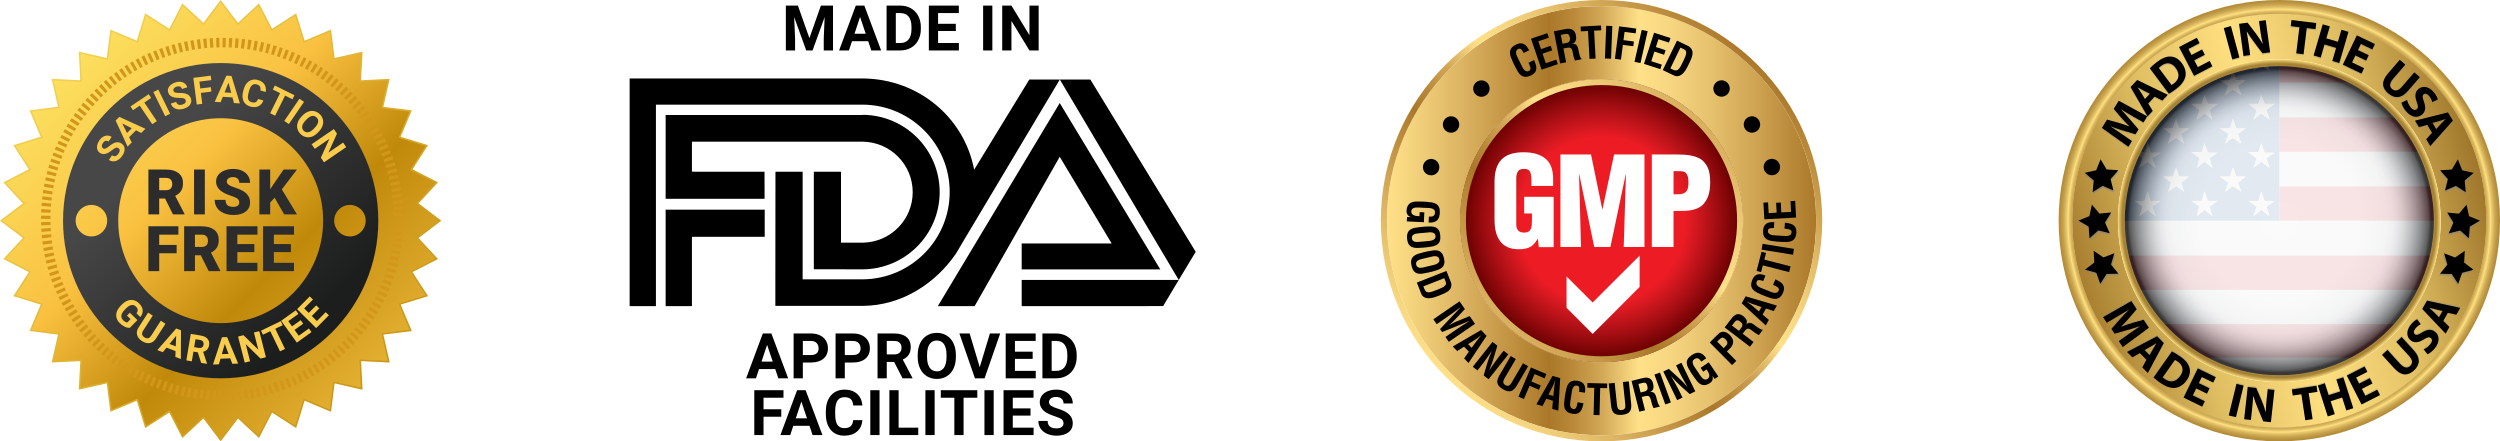 <svg width="1586" height="280" viewBox="0 0 1586 280" fill="none" xmlns="http://www.w3.org/2000/svg">
<path d="M151.321 14.846L164.167 2.942L172.166 18.522L172.418 19.013L172.882 18.713L187.6 9.221L192.772 25.953L192.935 26.48L193.444 26.266L209.586 19.473L211.775 36.849L211.844 37.397L212.382 37.274L229.458 33.388L228.596 50.88L228.569 51.431L229.12 51.404L246.612 50.542L242.726 67.618L242.603 68.156L243.151 68.225L260.527 70.414L253.734 86.556L253.52 87.065L254.047 87.228L270.779 92.4L261.286 107.118L260.987 107.582L261.478 107.834L277.058 115.833L265.154 128.679L264.779 129.083L265.218 129.417L279.173 140L265.218 150.583L264.779 150.917L265.154 151.321L277.058 164.167L261.478 172.166L260.987 172.418L261.286 172.882L270.779 187.6L254.047 192.772L253.52 192.935L253.734 193.444L260.527 209.586L243.151 211.775L242.603 211.844L242.726 212.382L246.612 229.458L229.12 228.596L228.569 228.569L228.596 229.12L229.458 246.612L212.382 242.726L211.844 242.603L211.775 243.151L209.586 260.527L193.444 253.734L192.935 253.52L192.772 254.047L187.6 270.779L172.882 261.286L172.418 260.987L172.166 261.478L164.167 277.058L151.321 265.154L150.917 264.779L150.583 265.218L140 279.173L129.417 265.218L129.083 264.779L128.679 265.154L115.833 277.058L107.834 261.478L107.582 260.987L107.118 261.286L92.4 270.779L87.228 254.047L87.065 253.52L86.556 253.734L70.414 260.527L68.225 243.151L68.156 242.603L67.618 242.726L50.542 246.612L51.404 229.12L51.431 228.569L50.88 228.596L33.388 229.458L37.274 212.382L37.397 211.844L36.849 211.775L19.473 209.586L26.266 193.444L26.48 192.935L25.953 192.772L9.221 187.6L18.713 172.882L19.013 172.418L18.522 172.166L2.942 164.167L14.846 151.321L15.221 150.917L14.782 150.583L0.827 140L14.782 129.417L15.221 129.083L14.846 128.679L2.942 115.833L18.522 107.834L19.013 107.582L18.713 107.118L9.221 92.4L25.953 87.228L26.48 87.065L26.266 86.556L19.473 70.414L36.849 68.225L37.397 68.156L37.274 67.618L33.388 50.542L50.88 51.404L51.431 51.431L51.404 50.88L50.542 33.388L67.618 37.274L68.156 37.397L68.225 36.849L70.414 19.473L86.556 26.266L87.065 26.48L87.228 25.953L92.4 9.221L107.118 18.713L107.582 19.013L107.834 18.522L115.833 2.942L128.679 14.846L129.083 15.221L129.417 14.782L140 0.827L150.583 14.782L150.917 15.221L151.321 14.846Z" fill="url(#paint0_linear)" stroke="url(#paint1_linear)"/>
<g filter="url(#filter0_d)">
<circle cx="140" cy="140" r="112" stroke="#D2971A" stroke-width="6" stroke-dasharray="2 2"/>
</g>
<path d="M104.715 125.961H101.004V136H94.148V107.562H105.34C108.712 107.562 111.349 108.311 113.25 109.809C115.151 111.306 116.102 113.422 116.102 116.156C116.102 118.135 115.698 119.776 114.891 121.078C114.096 122.38 112.846 123.435 111.141 124.242L117.078 135.707V136H109.734L104.715 125.961ZM101.004 120.668H105.34C106.642 120.668 107.618 120.329 108.27 119.652C108.934 118.962 109.266 118.005 109.266 116.781C109.266 115.557 108.934 114.6 108.27 113.91C107.605 113.207 106.629 112.855 105.34 112.855H101.004V120.668ZM129.947 136H123.111V107.562H129.947V136ZM151.78 128.441C151.78 127.439 151.422 126.658 150.706 126.098C150.003 125.538 148.76 124.958 146.976 124.359C145.192 123.76 143.734 123.181 142.601 122.621C138.916 120.811 137.073 118.324 137.073 115.16C137.073 113.585 137.529 112.198 138.441 111C139.365 109.789 140.667 108.852 142.347 108.188C144.027 107.51 145.915 107.172 148.011 107.172C150.055 107.172 151.885 107.536 153.499 108.266C155.127 108.995 156.39 110.036 157.288 111.391C158.187 112.732 158.636 114.268 158.636 116H151.8C151.8 114.841 151.442 113.943 150.726 113.305C150.023 112.667 149.066 112.348 147.855 112.348C146.631 112.348 145.661 112.621 144.945 113.168C144.241 113.702 143.89 114.385 143.89 115.219C143.89 115.948 144.28 116.612 145.062 117.211C145.843 117.797 147.217 118.409 149.183 119.047C151.149 119.672 152.764 120.349 154.027 121.078C157.099 122.849 158.636 125.29 158.636 128.402C158.636 130.889 157.698 132.842 155.823 134.262C153.948 135.681 151.377 136.391 148.109 136.391C145.804 136.391 143.714 135.98 141.839 135.16C139.977 134.327 138.571 133.194 137.62 131.762C136.683 130.316 136.214 128.656 136.214 126.781H143.089C143.089 128.305 143.48 129.431 144.261 130.16C145.055 130.876 146.338 131.234 148.109 131.234C149.241 131.234 150.133 130.993 150.784 130.512C151.448 130.017 151.78 129.327 151.78 128.441ZM174.22 125.414L171.407 128.5V136H164.552V107.562H171.407V120.102L173.79 116.488L179.923 107.562H188.399L178.79 120.141L188.399 136H180.274L174.22 125.414ZM112.059 160.672H101.004V172H94.148V143.562H113.172V148.855H101.004V155.398H112.059V160.672ZM127.39 161.961H123.679V172H116.823V143.562H128.015C131.387 143.562 134.024 144.311 135.925 145.809C137.826 147.306 138.777 149.422 138.777 152.156C138.777 154.135 138.373 155.776 137.566 157.078C136.771 158.38 135.521 159.435 133.816 160.242L139.753 171.707V172H132.409L127.39 161.961ZM123.679 156.668H128.015C129.317 156.668 130.293 156.329 130.945 155.652C131.609 154.962 131.941 154.005 131.941 152.781C131.941 151.557 131.609 150.6 130.945 149.91C130.28 149.207 129.304 148.855 128.015 148.855H123.679V156.668ZM161.354 159.949H150.573V166.727H163.307V172H143.717V143.562H163.346V148.855H150.573V154.852H161.354V159.949ZM184.537 159.949H173.755V166.727H186.49V172H166.9V143.562H186.529V148.855H173.755V154.852H184.537V159.949Z" fill="#2C2C2D"/>
<path fill-rule="evenodd" clip-rule="evenodd" d="M140 205C175.899 205 205 175.899 205 140C205 104.101 175.899 75 140 75C104.101 75 75 104.101 75 140C75 175.899 104.101 205 140 205ZM140 240C195.228 240 240 195.228 240 140C240 84.772 195.228 40 140 40C84.772 40 40 84.772 40 140C40 195.228 84.772 240 140 240ZM232 140C232 145.523 227.523 150 222 150C216.477 150 212 145.523 212 140C212 134.477 216.477 130 222 130C227.523 130 232 134.477 232 140ZM58 150C63.523 150 68 145.523 68 140C68 134.477 63.523 130 58 130C52.477 130 48 134.477 48 140C48 145.523 52.477 150 58 150Z" fill="url(#paint2_linear)"/>
<path d="M75.144 93.992C74.592 93.623 74.039 93.536 73.487 93.731C72.927 93.921 72.147 94.415 71.145 95.212C70.137 96.004 69.277 96.589 68.564 96.968C66.617 97.998 64.906 98.021 63.432 97.036C62.665 96.524 62.126 95.855 61.814 95.027C61.501 94.188 61.444 93.253 61.644 92.222C61.848 91.184 62.287 90.161 62.959 89.154C63.636 88.141 64.424 87.361 65.323 86.816C66.216 86.266 67.143 85.997 68.103 86.008C69.067 86.013 69.975 86.3 70.826 86.868L68.874 89.792C68.224 89.358 67.584 89.227 66.953 89.397C66.316 89.564 65.75 90.017 65.256 90.758C64.779 91.473 64.56 92.13 64.601 92.731C64.635 93.326 64.9 93.789 65.393 94.119C65.855 94.427 66.395 94.454 67.015 94.201C67.639 93.942 68.389 93.451 69.265 92.73C70.876 91.401 72.306 90.603 73.554 90.338C74.802 90.072 75.978 90.308 77.083 91.045C78.311 91.865 78.966 92.974 79.047 94.372C79.122 95.765 78.635 97.248 77.585 98.82C76.856 99.912 75.994 100.774 74.999 101.406C73.998 102.033 72.991 102.352 71.979 102.362C70.972 102.366 70.01 102.062 69.094 101.451L71.052 98.517C72.618 99.562 74.026 99.149 75.275 97.278C75.739 96.583 75.962 95.947 75.943 95.371C75.917 94.79 75.651 94.33 75.144 93.992Z" fill="#FACC4C"/>
<path d="M86.275 82.687L81.917 87.045L83.574 90.36L80.931 93.003L73.357 76.447L75.661 74.143L92.242 81.692L89.598 84.336L86.275 82.687ZM80.574 84.361L83.591 81.344L77.558 78.345L80.574 84.361Z" fill="#FACC4C"/>
<path d="M95.902 62.13L91.566 65.048L99.502 76.841L96.585 78.804L88.649 67.011L84.371 69.89L82.781 67.527L94.312 59.768L95.902 62.13Z" fill="#FACC4C"/>
<path d="M107.942 72.167L104.786 73.715L97.272 58.396L100.429 56.847L107.942 72.167Z" fill="#FACC4C"/>
<path d="M117.778 63.64C117.575 63.008 117.197 62.595 116.643 62.404C116.087 62.204 115.169 62.105 113.889 62.105C112.607 62.097 111.569 62.019 110.775 61.872C108.611 61.466 107.258 60.419 106.717 58.73C106.436 57.852 106.431 56.992 106.703 56.15C106.98 55.298 107.517 54.531 108.316 53.849C109.122 53.164 110.102 52.637 111.255 52.267C112.415 51.896 113.518 51.776 114.561 51.91C115.602 52.035 116.495 52.402 117.239 53.008C117.99 53.613 118.522 54.402 118.834 55.377L115.486 56.449C115.248 55.705 114.829 55.204 114.229 54.945C113.627 54.678 112.902 54.681 112.053 54.953C111.235 55.215 110.655 55.593 110.313 56.089C109.969 56.576 109.887 57.103 110.069 57.668C110.238 58.196 110.644 58.554 111.286 58.742C111.937 58.928 112.829 59.011 113.963 58.992C116.051 58.955 117.666 59.221 118.809 59.79C119.951 60.36 120.724 61.277 121.13 62.541C121.58 63.948 121.402 65.223 120.596 66.367C119.787 67.504 118.482 68.361 116.682 68.938C115.432 69.338 114.221 69.476 113.049 69.351C111.874 69.219 110.888 68.842 110.09 68.219C109.299 67.595 108.735 66.758 108.399 65.709L111.759 64.633C112.333 66.426 113.692 66.979 115.834 66.293C116.63 66.038 117.2 65.679 117.544 65.216C117.886 64.746 117.964 64.22 117.778 63.64Z" fill="#FACC4C"/>
<path d="M134.121 58.102L127.426 58.958L128.31 65.875L124.823 66.321L122.659 49.396L133.678 47.987L134.04 50.812L126.507 51.775L127.066 56.145L133.761 55.289L134.121 58.102Z" fill="#FACC4C"/>
<path d="M147.478 61.794L141.326 61.413L139.939 64.85L136.208 64.619L143.6 47.981L146.852 48.182L152.174 65.606L148.443 65.376L147.478 61.794ZM142.449 58.63L146.706 58.893L144.96 52.386L142.449 58.63Z" fill="#FACC4C"/>
<path d="M167.09 63.725C166.482 65.463 165.447 66.68 163.988 67.377C162.536 68.076 160.844 68.164 158.914 67.641C156.803 67.069 155.332 65.91 154.502 64.163C153.682 62.411 153.608 60.295 154.28 57.814L154.553 56.807C154.982 55.224 155.639 53.904 156.524 52.849C157.409 51.794 158.455 51.086 159.662 50.724C160.878 50.358 162.172 50.361 163.545 50.733C165.445 51.248 166.838 52.171 167.723 53.504C168.608 54.837 168.892 56.447 168.575 58.336L165.181 57.417C165.387 56.331 165.297 55.481 164.913 54.867C164.539 54.248 163.831 53.797 162.791 53.515C161.659 53.209 160.701 53.386 159.915 54.047C159.138 54.703 158.511 55.88 158.034 57.581L157.697 58.825C157.215 60.604 157.13 61.977 157.443 62.944C157.763 63.914 158.504 64.555 159.665 64.87C160.713 65.154 161.558 65.128 162.199 64.792C162.85 64.451 163.349 63.788 163.697 62.806L167.09 63.725Z" fill="#FACC4C"/>
<path d="M185.527 62.968L180.843 60.65L174.536 73.389L171.386 71.829L177.692 59.09L173.072 56.802L174.335 54.25L186.791 60.416L185.527 62.968Z" fill="#FACC4C"/>
<path d="M183.246 78.704L180.344 76.719L189.973 62.634L192.876 64.618L183.246 78.704Z" fill="#FACC4C"/>
<path d="M201.788 83.986C200.636 85.208 199.409 86.075 198.109 86.588C196.808 87.101 195.519 87.227 194.24 86.966C192.967 86.71 191.81 86.091 190.77 85.11C189.742 84.14 189.057 83.027 188.717 81.771C188.376 80.516 188.416 79.221 188.836 77.888C189.261 76.549 190.034 75.281 191.154 74.082L191.733 73.468C192.886 72.246 194.118 71.379 195.43 70.865C196.752 70.352 198.047 70.226 199.315 70.487C200.594 70.748 201.75 71.367 202.784 72.343C203.819 73.319 204.5 74.434 204.83 75.69C205.17 76.946 205.12 78.246 204.678 79.591C204.247 80.936 203.458 82.216 202.311 83.432L201.788 83.986ZM199.728 80.978C200.956 79.677 201.655 78.469 201.827 77.353C202 76.237 201.654 75.272 200.79 74.457C199.932 73.647 198.954 73.358 197.855 73.589C196.762 73.814 195.604 74.569 194.381 75.853L193.81 76.458C192.614 77.726 191.92 78.928 191.726 80.067C191.533 81.206 191.874 82.188 192.749 83.013C193.607 83.823 194.582 84.11 195.675 83.873C196.774 83.632 197.934 82.868 199.157 81.584L199.728 80.978Z" fill="#FACC4C"/>
<path d="M205.54 102.962L203.556 100.059L208.962 88.074L199.694 94.41L197.71 91.507L211.795 81.878L213.779 84.78L208.361 96.789L217.648 90.44L219.626 93.332L205.54 102.962Z" fill="#FACC4C"/>
<path d="M82.4 207.941C81.417 208.04 80.365 207.836 79.244 207.329C78.128 206.816 77.067 206.068 76.062 205.084C75.007 204.052 74.304 202.916 73.953 201.677C73.614 200.437 73.655 199.166 74.077 197.863C74.505 196.566 75.293 195.32 76.44 194.125L77.251 193.296C78.442 192.078 79.676 191.225 80.952 190.736C82.24 190.247 83.498 190.145 84.728 190.43C85.969 190.715 87.108 191.365 88.147 192.381C89.593 193.796 90.385 195.249 90.523 196.739C90.666 198.224 90.168 199.699 89.03 201.164L86.584 198.771C87.155 197.964 87.407 197.21 87.338 196.509C87.275 195.813 86.909 195.138 86.239 194.482C85.384 193.646 84.42 193.331 83.345 193.536C82.27 193.741 81.109 194.475 79.863 195.737L79.101 196.516C77.85 197.794 77.148 198.998 76.994 200.127C76.841 201.256 77.233 202.279 78.171 203.197C79.115 204.12 79.984 204.577 80.78 204.569L82.837 202.466L80.55 200.229L82.362 198.378L87.161 203.074L82.4 207.941Z" fill="#FACC4C"/>
<path d="M104.967 205.383L98.899 214.842C97.891 216.414 96.601 217.34 95.028 217.622C93.462 217.907 91.827 217.504 90.124 216.411C88.447 215.336 87.4 214.038 86.984 212.517C86.567 210.997 86.846 209.454 87.822 207.89L93.959 198.322L96.918 200.22L90.838 209.699C90.235 210.639 90.017 211.47 90.186 212.191C90.366 212.909 90.853 213.524 91.649 214.034C93.313 215.101 94.719 214.769 95.867 213.036L101.998 203.478L104.967 205.383Z" fill="#FACC4C"/>
<path d="M111.387 222.739L105.624 220.552L103.281 223.423L99.786 222.097L111.779 208.398L114.825 209.554L114.742 227.772L111.247 226.446L111.387 222.739ZM107.522 218.226L111.51 219.74L111.771 213.008L107.522 218.226Z" fill="#FACC4C"/>
<path d="M125.473 223.516L122.711 223.054L121.681 229.215L118.214 228.636L121.025 211.807L127.278 212.851C129.266 213.183 130.726 213.882 131.657 214.949C132.587 216.015 132.918 217.357 132.647 218.976C132.455 220.124 132.045 221.041 131.415 221.728C130.795 222.409 129.942 222.892 128.856 223.178L131.348 230.664L131.321 230.825L127.599 230.204L125.473 223.516ZM123.18 220.246L125.977 220.713C126.848 220.858 127.559 220.751 128.11 220.392C128.662 220.025 129.003 219.452 129.133 218.674C129.266 217.88 129.143 217.218 128.764 216.687C128.393 216.158 127.741 215.816 126.809 215.66L124.023 215.195L123.18 220.246Z" fill="#FACC4C"/>
<path d="M146.046 227.318L139.886 227.555L138.851 231.114L135.115 231.258L140.804 213.963L144.059 213.837L151.1 230.641L147.364 230.785L146.046 227.318ZM140.725 224.673L144.987 224.509L142.598 218.209L140.725 224.673Z" fill="#FACC4C"/>
<path d="M168.697 226.616L165.29 227.484L155.887 218.295L158.658 229.174L155.251 230.042L151.039 213.507L154.446 212.639L163.866 221.849L161.089 210.947L164.485 210.082L168.697 226.616Z" fill="#FACC4C"/>
<path d="M179.342 206.301L174.632 208.568L180.797 221.376L177.629 222.901L171.464 210.092L166.818 212.328L165.583 209.762L178.107 203.735L179.342 206.301Z" fill="#FACC4C"/>
<path d="M192.347 205.352L186.859 209.283L189.521 212.998L195.961 208.385L197.606 210.681L188.307 217.342L178.372 203.471L187.651 196.824L189.309 199.139L182.888 203.738L185.256 207.044L190.743 203.113L192.347 205.352Z" fill="#FACC4C"/>
<path d="M202.558 195.652L197.802 200.442L201.045 203.662L206.627 198.04L208.631 200.03L200.573 208.147L188.464 196.126L196.506 188.026L198.527 190.032L192.962 195.637L195.848 198.502L200.603 193.712L202.558 195.652Z" fill="#FACC4C"/>
<path d="M506.195 3.562L513.5 24.188L520.766 3.562H528.461V32H522.582V24.227L523.168 10.809L515.492 32H511.469L503.812 10.828L504.398 24.227V32H498.539V3.562H506.195ZM550.784 26.141H540.511L538.558 32H532.327L542.913 3.562H548.343L558.987 32H552.757L550.784 26.141ZM542.093 21.395H549.202L545.628 10.75L542.093 21.395ZM562.444 32V3.562H571.194C573.694 3.562 575.927 4.129 577.893 5.262C579.872 6.382 581.415 7.983 582.522 10.066C583.629 12.137 584.182 14.493 584.182 17.137V18.445C584.182 21.088 583.635 23.439 582.541 25.496C581.461 27.553 579.931 29.148 577.952 30.281C575.972 31.414 573.739 31.987 571.252 32H562.444ZM568.303 8.309V27.293H571.135C573.427 27.293 575.178 26.544 576.389 25.047C577.6 23.549 578.218 21.408 578.245 18.621V17.117C578.245 14.227 577.646 12.039 576.448 10.555C575.25 9.057 573.498 8.309 571.194 8.309H568.303ZM606.369 19.676H595.119V27.293H608.322V32H589.259V3.562H608.283V8.309H595.119V15.086H606.369V19.676ZM629.551 32H623.691V3.562H629.551V32ZM658.925 32H653.066L641.659 13.289V32H635.8V3.562H641.659L653.085 22.312V3.562H658.925V32Z" fill="black"/>
<path d="M491.805 234.141H481.532L479.579 240H473.348L483.934 211.562H489.364L500.009 240H493.778L491.805 234.141ZM483.114 229.395H490.223L486.649 218.75L483.114 229.395ZM509.324 229.98V240H503.465V211.562H514.559C516.694 211.562 518.569 211.953 520.184 212.734C521.811 213.516 523.061 214.629 523.934 216.074C524.806 217.507 525.242 219.141 525.242 220.977C525.242 223.763 524.285 225.964 522.371 227.578C520.47 229.18 517.833 229.98 514.461 229.98H509.324ZM509.324 225.234H514.559C516.108 225.234 517.286 224.87 518.094 224.141C518.914 223.411 519.324 222.37 519.324 221.016C519.324 219.622 518.914 218.496 518.094 217.637C517.273 216.777 516.141 216.335 514.695 216.309H509.324V225.234ZM535.945 229.98V240H530.085V211.562H541.179C543.314 211.562 545.189 211.953 546.804 212.734C548.432 213.516 549.682 214.629 550.554 216.074C551.426 217.507 551.862 219.141 551.862 220.977C551.862 223.763 550.905 225.964 548.991 227.578C547.09 229.18 544.454 229.98 541.081 229.98H535.945ZM535.945 225.234H541.179C542.728 225.234 543.907 224.87 544.714 224.141C545.534 223.411 545.945 222.37 545.945 221.016C545.945 219.622 545.534 218.496 544.714 217.637C543.894 216.777 542.761 216.335 541.316 216.309H535.945V225.234ZM567.233 229.59H562.565V240H556.705V211.562H567.272C570.631 211.562 573.222 212.311 575.045 213.809C576.868 215.306 577.78 217.422 577.78 220.156C577.78 222.096 577.357 223.717 576.51 225.02C575.677 226.309 574.407 227.337 572.702 228.105L578.854 239.727V240H572.565L567.233 229.59ZM562.565 224.844H567.291C568.763 224.844 569.902 224.473 570.709 223.73C571.517 222.975 571.92 221.94 571.92 220.625C571.92 219.284 571.536 218.229 570.768 217.461C570.013 216.693 568.847 216.309 567.272 216.309H562.565V224.844ZM606.412 226.426C606.412 229.225 605.917 231.68 604.927 233.789C603.938 235.898 602.518 237.526 600.67 238.672C598.834 239.818 596.724 240.391 594.341 240.391C591.985 240.391 589.882 239.824 588.033 238.691C586.184 237.559 584.752 235.944 583.736 233.848C582.72 231.738 582.206 229.316 582.193 226.582V225.176C582.193 222.376 582.694 219.915 583.697 217.793C584.712 215.658 586.138 214.023 587.974 212.891C589.823 211.745 591.933 211.172 594.302 211.172C596.672 211.172 598.775 211.745 600.611 212.891C602.46 214.023 603.886 215.658 604.888 217.793C605.904 219.915 606.412 222.37 606.412 225.156V226.426ZM600.474 225.137C600.474 222.155 599.94 219.889 598.873 218.34C597.805 216.79 596.282 216.016 594.302 216.016C592.336 216.016 590.819 216.784 589.752 218.32C588.684 219.844 588.143 222.083 588.13 225.039V226.426C588.13 229.329 588.664 231.582 589.732 233.184C590.8 234.785 592.336 235.586 594.341 235.586C596.308 235.586 597.818 234.818 598.873 233.281C599.927 231.732 600.461 229.479 600.474 226.523V225.137ZM621.548 232.949L627.993 211.562H634.516L624.614 240H618.501L608.637 211.562H615.141L621.548 232.949ZM655.121 227.676H643.871V235.293H657.074V240H638.012V211.562H657.035V216.309H643.871V223.086H655.121V227.676ZM661.312 240V211.562H670.062C672.562 211.562 674.795 212.129 676.761 213.262C678.74 214.382 680.283 215.983 681.39 218.066C682.497 220.137 683.05 222.493 683.05 225.137V226.445C683.05 229.089 682.503 231.439 681.409 233.496C680.329 235.553 678.799 237.148 676.82 238.281C674.84 239.414 672.607 239.987 670.12 240H661.312ZM667.171 216.309V235.293H670.003C672.295 235.293 674.046 234.544 675.257 233.047C676.468 231.549 677.086 229.408 677.113 226.621V225.117C677.113 222.227 676.514 220.039 675.316 218.555C674.118 217.057 672.366 216.309 670.062 216.309H667.171ZM495.634 264.379H484.384V276H478.525V247.562H497.041V252.309H484.384V259.652H495.634V264.379ZM513.544 270.141H503.27L501.317 276H495.087L505.673 247.562H511.102L521.747 276H515.516L513.544 270.141ZM504.852 265.395H511.962L508.388 254.75L504.852 265.395ZM547.098 266.527C546.876 269.587 545.743 271.996 543.699 273.754C541.668 275.512 538.986 276.391 535.652 276.391C532.007 276.391 529.135 275.167 527.039 272.719C524.956 270.258 523.914 266.885 523.914 262.602V260.863C523.914 258.129 524.396 255.72 525.359 253.637C526.323 251.553 527.697 249.958 529.48 248.852C531.277 247.732 533.361 247.172 535.73 247.172C539.012 247.172 541.655 248.051 543.66 249.809C545.665 251.566 546.824 254.034 547.137 257.211H541.277C541.134 255.375 540.62 254.047 539.734 253.227C538.862 252.393 537.527 251.977 535.73 251.977C533.777 251.977 532.312 252.68 531.336 254.086C530.372 255.479 529.878 257.647 529.852 260.59V262.738C529.852 265.811 530.314 268.057 531.238 269.477C532.176 270.896 533.647 271.605 535.652 271.605C537.462 271.605 538.81 271.195 539.695 270.375C540.594 269.542 541.108 268.259 541.238 266.527H547.098ZM557.976 276H552.116V247.562H557.976V276ZM570.084 271.293H582.526V276H564.225V247.562H570.084V271.293ZM592.935 276H587.076V247.562H592.935V276ZM620.005 252.309H611.294V276H605.434V252.309H596.841V247.562H620.005V252.309ZM630.395 276H624.535V247.562H630.395V276ZM653.753 263.676H642.503V271.293H655.706V276H636.644V247.562H655.667V252.309H642.503V259.086H653.753V263.676ZM674.69 268.539C674.69 267.432 674.299 266.586 673.518 266C672.737 265.401 671.33 264.776 669.299 264.125C667.268 263.461 665.66 262.81 664.475 262.172C661.246 260.427 659.631 258.077 659.631 255.121C659.631 253.585 660.061 252.217 660.92 251.02C661.793 249.809 663.036 248.865 664.651 248.188C666.278 247.51 668.101 247.172 670.12 247.172C672.151 247.172 673.961 247.543 675.549 248.285C677.138 249.014 678.368 250.049 679.241 251.391C680.126 252.732 680.569 254.255 680.569 255.961H674.709C674.709 254.659 674.299 253.65 673.479 252.934C672.659 252.204 671.506 251.84 670.022 251.84C668.59 251.84 667.476 252.146 666.682 252.758C665.888 253.357 665.491 254.151 665.491 255.141C665.491 256.065 665.953 256.84 666.877 257.465C667.815 258.09 669.189 258.676 670.998 259.223C674.332 260.225 676.76 261.469 678.284 262.953C679.807 264.438 680.569 266.286 680.569 268.5C680.569 270.961 679.638 272.895 677.776 274.301C675.914 275.694 673.407 276.391 670.256 276.391C668.069 276.391 666.077 275.993 664.28 275.199C662.483 274.392 661.109 273.292 660.159 271.898C659.221 270.505 658.752 268.891 658.752 267.055H664.631C664.631 270.193 666.506 271.762 670.256 271.762C671.649 271.762 672.737 271.482 673.518 270.922C674.299 270.349 674.69 269.555 674.69 268.539Z" fill="black"/>
<path fill-rule="evenodd" clip-rule="evenodd" d="M439.442 150.217H485.132V133.031H422.94L422.283 133.027V194.212H438.96V150.472L439.442 150.217Z" fill="black"/>
<path fill-rule="evenodd" clip-rule="evenodd" d="M422.287 72.97L547.143 72.955L547.407 72.838C574.358 73.089 596.123 94.941 596.123 121.858C596.123 148.814 574.288 170.689 547.271 170.874L546.841 170.854L516.296 170.824V108.938H533.539V153.991L534.979 153.953H546.874L547.536 153.945C564.986 153.592 579.022 139.388 579.022 121.916C579.022 104.35 564.844 90.087 547.269 89.875H439.378L438.962 89.885V108.591L438.975 108.927L485.011 108.942L485.057 126.127L422.473 126.116L422.283 126.104L422.287 72.97ZM672.355 50.452L747.787 177.605L758.561 159.759L691.712 50.452H672.355ZM594.948 194.221L672.294 65.355L736.093 170.92H648.161V154.454H705.244L672.294 99.484L618.294 194.221H594.948Z" fill="black"/>
<path fill-rule="evenodd" clip-rule="evenodd" d="M747.785 177.605L648.16 177.578V194.221L737.992 194.186L738.126 193.793L747.785 177.605ZM491.882 177.064L491.953 108.934H509.196V177.064L509.192 177.198H546.876L547.272 177.21C577.802 176.997 602.485 152.268 602.485 121.791C602.485 91.369 577.871 66.664 547.406 66.378L546.876 66.392L416.12 66.388L416.116 194.211H399.439L399.445 49.788L546.876 49.778H547.542C582.604 50.095 611.712 74.452 618.004 107.65L653.001 50.45H672.354L612.338 150.981L606.516 160.819C593.607 179.736 572.178 193.825 547.542 194.048L546.876 194.052H491.882V177.064Z" fill="black"/>
<path d="M1016 229.863C1065.63 229.863 1105.86 189.63 1105.86 140C1105.86 90.371 1065.63 50.138 1016 50.138C966.37 50.138 926.137 90.371 926.137 140C926.137 189.63 966.37 229.863 1016 229.863Z" fill="url(#paint3_radial)"/>
<path d="M1016 3.842C940.801 3.842 879.844 64.802 879.844 139.998C879.844 215.196 940.804 276.153 1016 276.153C1091.2 276.153 1152.16 215.193 1152.16 139.998C1152.16 64.802 1091.2 3.842 1016 3.842ZM1016 229.863C966.37 229.863 926.137 189.63 926.137 140.001C926.137 90.371 966.37 50.138 1016 50.138C1065.63 50.138 1105.86 90.371 1105.86 140.001C1105.86 189.63 1065.63 229.863 1016 229.863Z" fill="url(#paint4_linear)"/>
<path d="M1016 3.841C1091.2 3.841 1152.16 64.801 1152.16 139.997C1152.16 215.196 1091.2 276.153 1016 276.153C940.801 276.153 879.844 215.193 879.844 139.997C879.841 64.801 940.801 3.841 1016 3.841ZM1016 229.863C1065.63 229.863 1105.86 189.63 1105.86 140C1105.86 90.371 1065.63 50.138 1016 50.138C966.37 50.138 926.138 90.371 926.138 140C926.138 189.63 966.37 229.863 1016 229.863ZM1016 0C938.805 0 876 62.805 876 140C876 217.195 938.805 280 1016 280C1093.2 280 1156 217.195 1156 140C1156 62.805 1093.2 0 1016 0ZM1016 226.021C968.569 226.021 929.979 187.431 929.979 140C929.979 92.569 968.569 53.979 1016 53.979C1063.43 53.979 1102.02 92.569 1102.02 140C1102.02 187.431 1063.43 226.021 1016 226.021Z" fill="url(#paint5_linear)"/>
<path d="M904.774 128.008C906.063 128.103 907.249 128.239 908.336 128.415C909.423 128.59 910.356 128.917 911.132 129.392C911.907 129.867 912.498 130.545 912.908 131.427C913.315 132.306 913.484 133.5 913.416 135.004C913.377 135.809 913.276 136.548 913.113 137.223C912.947 137.897 912.691 138.491 912.344 139.005C911.996 139.519 911.536 139.956 910.962 140.315C910.389 140.675 909.658 140.942 908.77 141.118C908.354 141.186 907.944 141.216 907.54 141.207C907.136 141.198 906.729 141.192 906.316 141.189L906.488 137.428C906.99 137.431 907.469 137.422 907.917 137.401C908.366 137.377 908.764 137.282 909.114 137.119C909.462 136.955 909.744 136.7 909.958 136.349C910.169 136.002 910.312 135.503 910.377 134.861C910.41 134.124 910.243 133.563 909.875 133.168C909.507 132.773 909.058 132.487 908.529 132.309C908 132.131 907.448 132.027 906.874 131.991C906.301 131.956 905.817 131.929 905.425 131.911L899.837 131.653C899.424 131.635 898.963 131.635 898.449 131.656C897.935 131.676 897.451 131.76 896.997 131.911C896.542 132.063 896.159 132.312 895.844 132.666C895.532 133.019 895.36 133.518 895.33 134.163C895.306 134.701 895.419 135.158 895.672 135.538C895.924 135.919 896.281 136.228 896.747 136.462C897.211 136.7 897.769 136.872 898.42 136.985C899.07 137.095 899.771 137.16 900.526 137.178L900.645 134.57L903.601 134.707L903.312 140.969L892.481 140.467L892.612 137.645L894.923 137.752L894.926 137.698C894.415 137.475 893.99 137.226 893.655 136.953C893.319 136.676 893.049 136.376 892.847 136.052C892.647 135.729 892.505 135.393 892.422 135.051C892.339 134.707 892.297 134.362 892.294 134.02C892.365 132.479 892.653 131.281 893.161 130.426C893.669 129.57 894.344 128.94 895.187 128.539C896.031 128.138 897.023 127.91 898.167 127.856C899.311 127.803 900.553 127.806 901.898 127.868L904.774 128.008Z" fill="black"/>
<path d="M904.208 143.734C905.497 143.654 906.691 143.624 907.79 143.651C908.892 143.675 909.861 143.871 910.696 144.236C911.527 144.602 912.211 145.19 912.734 146.01C913.259 146.827 913.589 147.983 913.726 149.486C913.863 150.986 913.747 152.183 913.378 153.083C913.01 153.981 912.448 154.685 911.694 155.196C910.939 155.707 910.021 156.075 908.946 156.298C907.868 156.523 906.688 156.711 905.405 156.865L902.538 157.127C901.198 157.248 899.959 157.308 898.813 157.305C897.669 157.302 896.665 157.118 895.806 156.755C894.945 156.393 894.241 155.796 893.697 154.964C893.153 154.132 892.812 152.947 892.672 151.411C892.532 149.875 892.654 148.648 893.04 147.73C893.424 146.812 894.006 146.099 894.79 145.585C895.572 145.074 896.525 144.712 897.651 144.501C898.774 144.29 900.007 144.124 901.347 144.002L904.208 143.734ZM899.82 148.027C899.41 148.066 898.952 148.128 898.447 148.22C897.942 148.309 897.476 148.461 897.045 148.672C896.614 148.883 896.27 149.183 896.008 149.575C895.747 149.967 895.646 150.484 895.705 151.129C895.765 151.788 895.964 152.287 896.299 152.629C896.638 152.967 897.051 153.202 897.538 153.339C898.028 153.473 898.545 153.529 899.095 153.508C899.641 153.484 900.155 153.449 900.64 153.407L905.782 152.938C906.174 152.902 906.664 152.849 907.253 152.777C907.841 152.706 908.402 152.56 908.94 152.341C909.478 152.118 909.92 151.809 910.271 151.408C910.621 151.007 910.767 150.457 910.702 149.762C910.633 149.028 910.393 148.494 909.974 148.155C909.555 147.813 909.071 147.593 908.521 147.489C907.971 147.388 907.41 147.359 906.837 147.4C906.263 147.445 905.782 147.483 905.39 147.519L899.82 148.027Z" fill="black"/>
<path d="M905.82 159.419C907.086 159.158 908.262 158.962 909.359 158.831C910.452 158.7 911.438 158.757 912.314 159C913.194 159.244 913.948 159.734 914.584 160.468C915.217 161.202 915.707 162.304 916.055 163.769C916.402 165.233 916.456 166.439 916.218 167.378C915.98 168.317 915.523 169.095 914.848 169.707C914.174 170.316 913.319 170.809 912.282 171.184C911.245 171.558 910.104 171.911 908.856 172.244L906.058 172.907C904.748 173.216 903.527 173.45 902.395 173.608C901.263 173.765 900.244 173.724 899.338 173.489C898.435 173.251 897.654 172.758 896.997 172.009C896.344 171.261 895.836 170.138 895.482 168.635C895.129 167.134 895.075 165.902 895.328 164.939C895.58 163.977 896.055 163.186 896.757 162.568C897.458 161.95 898.349 161.46 899.433 161.092C900.515 160.727 901.712 160.388 903.022 160.076L905.82 159.419ZM902.08 164.283C901.679 164.378 901.233 164.505 900.749 164.666C900.262 164.826 899.819 165.043 899.421 165.31C899.023 165.578 898.723 165.928 898.521 166.353C898.319 166.778 898.289 167.307 898.438 167.934C898.592 168.578 898.857 169.048 899.24 169.333C899.62 169.621 900.063 169.799 900.568 169.862C901.07 169.927 901.593 169.909 902.131 169.811C902.668 169.71 903.173 169.606 903.646 169.493L908.672 168.305C909.055 168.216 909.534 168.091 910.107 167.937C910.678 167.782 911.215 167.559 911.717 167.268C912.219 166.974 912.614 166.603 912.906 166.157C913.197 165.711 913.262 165.147 913.102 164.467C912.932 163.751 912.614 163.255 912.154 162.978C911.694 162.702 911.183 162.548 910.624 162.524C910.066 162.5 909.507 162.551 908.946 162.672C908.384 162.797 907.912 162.904 907.529 162.996L902.08 164.283Z" fill="black"/>
<path d="M898.845 179.258L917.62 171.879L920.496 179.19C920.579 179.407 920.653 179.677 920.712 180.001C920.772 180.325 920.787 180.684 920.76 181.079C920.733 181.474 920.647 181.893 920.502 182.336C920.356 182.779 920.121 183.218 919.792 183.655C919.298 184.312 918.553 184.918 917.558 185.473C916.562 186.026 915.279 186.614 913.71 187.229C912.775 187.597 911.824 187.954 910.85 188.295C909.878 188.64 908.919 188.895 907.974 189.065C907.029 189.234 906.123 189.261 905.262 189.148C904.397 189.035 903.616 188.702 902.918 188.147C902.534 187.853 902.225 187.49 901.994 187.051C901.762 186.611 901.563 186.177 901.394 185.74L898.845 179.258ZM903.577 183.209C903.886 183.994 904.24 184.561 904.638 184.918C905.036 185.271 905.556 185.452 906.194 185.461C906.833 185.47 907.617 185.322 908.547 185.016C909.477 184.707 910.618 184.288 911.97 183.756C913.072 183.325 913.999 182.918 914.759 182.544C915.517 182.17 916.111 181.786 916.533 181.4C916.957 181.011 917.219 180.604 917.314 180.182C917.409 179.76 917.353 179.291 917.148 178.774L916.244 176.472L902.974 181.685L903.577 183.209Z" fill="black"/>
<path d="M911.432 205.663L909.302 202.558L925.938 191.147L929.331 196.094L922.753 203.054C922.21 203.622 921.651 204.171 921.075 204.694C920.502 205.22 919.913 205.743 919.313 206.263L919.343 206.307C920.222 205.811 920.98 205.395 921.616 205.057C922.254 204.718 922.887 204.421 923.514 204.162L932.373 200.529L935.75 205.455L919.114 216.865L916.984 213.761L922.219 210.169C923.873 209.034 925.54 207.917 927.212 206.824C928.885 205.731 930.587 204.667 932.313 203.634L932.284 203.589L914.851 210.656L913.559 208.77L926.473 195.116L926.398 195.006C924.812 196.245 923.208 197.448 921.583 198.619C919.961 199.786 918.321 200.939 916.666 202.074L911.432 205.663Z" fill="black"/>
<path d="M921.648 219.804L939.58 209.383L943.085 213.067L931.627 230.288L928.844 227.365L931.859 223.12L928.817 219.923L924.429 222.727L921.648 219.804ZM931.369 218.313L933.594 220.651L937.04 215.96C937.316 215.574 937.604 215.2 937.904 214.84C938.204 214.481 938.505 214.118 938.805 213.759C938.962 213.586 939.114 213.414 939.265 213.248C939.417 213.078 939.556 212.909 939.687 212.734L939.648 212.695C939.467 212.817 939.289 212.948 939.117 213.09C938.941 213.23 938.763 213.376 938.585 213.524C938.21 213.806 937.833 214.088 937.462 214.371C937.087 214.653 936.698 214.923 936.3 215.179L931.369 218.313Z" fill="black"/>
<path d="M953.929 222.484L956.879 224.828L944.331 240.623L941.256 238.181L943.428 230.734C943.781 229.48 944.188 228.226 944.652 226.967C945.112 225.707 945.665 224.314 946.306 222.784L946.265 222.751C945.795 223.455 945.284 224.216 944.726 225.033C944.167 225.85 943.594 226.675 943 227.51C942.406 228.345 941.82 229.153 941.247 229.931C940.674 230.713 940.136 231.417 939.634 232.05L937.275 235.02L934.325 232.676L946.874 216.881L949.928 219.308L947.655 226.883C947.307 228.098 946.903 229.334 946.443 230.594C945.982 231.853 945.424 233.265 944.776 234.833L944.821 234.866C945.332 234.105 945.867 233.327 946.419 232.531C946.972 231.735 947.527 230.939 948.089 230.148C948.647 229.355 949.212 228.577 949.773 227.81C950.335 227.044 950.902 226.301 951.472 225.588L953.929 222.484Z" fill="black"/>
<path d="M966.195 230.439L969.442 232.343L962.33 244.482C961.769 245.441 961.19 246.226 960.596 246.832C959.998 247.441 959.357 247.857 958.662 248.082C957.966 248.308 957.2 248.335 956.359 248.154C955.522 247.973 954.568 247.571 953.498 246.945C952.432 246.321 951.609 245.682 951.033 245.031C950.456 244.381 950.094 243.698 949.945 242.976C949.794 242.254 949.841 241.487 950.079 240.67C950.317 239.856 950.718 238.968 951.282 238.009L958.394 225.873L961.641 227.777L954.693 239.637C954.449 240.052 954.226 240.474 954.03 240.899C953.834 241.324 953.718 241.737 953.683 242.129C953.647 242.524 953.727 242.91 953.923 243.285C954.119 243.659 954.497 244.01 955.052 244.336C955.578 244.645 956.047 244.791 956.463 244.773C956.879 244.755 957.25 244.636 957.58 244.414C957.91 244.191 958.204 243.888 958.471 243.504C958.739 243.121 958.994 242.717 959.238 242.301L966.195 230.439Z" fill="black"/>
<path d="M963.301 251.675L971.209 233.116L981.033 237.302L979.872 240.023L973.514 237.311L971.509 242.014L977.474 244.557L976.313 247.278L970.35 244.738L966.765 253.151L963.301 251.675Z" fill="black"/>
<path d="M974.686 256.501L984.92 238.46L989.804 239.874L988.589 260.524L984.712 259.401L985.178 254.217L980.939 252.99L978.562 257.621L974.686 256.501ZM982.329 250.313L985.428 251.21L986.04 245.423C986.084 244.951 986.144 244.485 986.221 244.021C986.301 243.561 986.375 243.097 986.456 242.634C986.503 242.408 986.551 242.182 986.595 241.96C986.64 241.74 986.676 241.52 986.699 241.306L986.649 241.291C986.554 241.487 986.468 241.692 986.387 241.9C986.307 242.111 986.227 242.325 986.147 242.545C985.966 242.978 985.781 243.409 985.603 243.843C985.422 244.277 985.223 244.704 985.006 245.126L982.329 250.313Z" fill="black"/>
<path d="M1004.57 255.798C1004.52 255.988 1004.48 256.178 1004.44 256.362C1004.4 256.549 1004.36 256.736 1004.31 256.93C1004.12 257.824 1003.87 258.653 1003.55 259.413C1003.24 260.174 1002.82 260.806 1002.31 261.32C1001.8 261.831 1001.17 262.2 1000.43 262.42C999.687 262.642 998.802 262.678 997.774 262.518C996.25 262.286 995.088 261.873 994.289 261.279C993.49 260.685 992.938 259.948 992.626 259.066C992.314 258.183 992.192 257.173 992.257 256.029C992.323 254.889 992.456 253.653 992.658 252.322L993.092 249.479C993.324 248.207 993.582 247.043 993.87 245.976C994.159 244.916 994.58 244.022 995.136 243.3C995.692 242.578 996.428 242.061 997.346 241.746C998.264 241.434 999.467 241.389 1000.96 241.615C1004.32 242.183 1005.87 244.179 1005.62 247.604C1005.62 247.857 1005.61 248.115 1005.59 248.374C1005.56 248.635 1005.53 248.885 1005.47 249.131L1001.8 248.573C1001.81 248.249 1001.84 247.872 1001.88 247.441C1001.92 247.01 1001.92 246.603 1001.86 246.214C1001.82 245.825 1001.69 245.48 1001.49 245.177C1001.29 244.874 1000.96 244.687 1000.5 244.619C999.779 244.509 999.2 244.616 998.769 244.94C998.338 245.263 998.009 245.679 997.777 246.19C997.545 246.698 997.382 247.236 997.287 247.803C997.192 248.371 997.112 248.849 997.055 249.238L996.211 254.77C996.149 255.18 996.102 255.637 996.069 256.151C996.036 256.662 996.069 257.152 996.17 257.622C996.271 258.091 996.482 258.498 996.8 258.846C997.118 259.193 997.596 259.416 998.235 259.514C998.748 259.591 999.155 259.472 999.458 259.155C999.759 258.837 1000 258.439 1000.18 257.96C1000.36 257.479 1000.5 256.986 1000.59 256.472C1000.67 255.961 1000.75 255.545 1000.82 255.227L1004.57 255.798Z" fill="black"/>
<path d="M1007.06 242.996L1019.62 243.314L1019.54 246.273L1015.16 246.163L1014.73 263.373L1010.96 263.277L1011.4 246.068L1006.99 245.955L1007.06 242.996Z" fill="black"/>
<path d="M1029.58 242.339L1033.32 241.947L1034.79 255.937C1034.91 257.045 1034.91 258.016 1034.79 258.857C1034.67 259.701 1034.4 260.416 1033.97 261.014C1033.55 261.608 1032.95 262.08 1032.16 262.434C1031.38 262.787 1030.37 263.028 1029.14 263.156C1027.91 263.286 1026.87 263.259 1026.02 263.078C1025.18 262.897 1024.48 262.561 1023.93 262.068C1023.38 261.578 1022.96 260.93 1022.67 260.131C1022.38 259.335 1022.17 258.382 1022.06 257.276L1020.59 243.284L1024.33 242.889L1025.77 256.56C1025.82 257.042 1025.9 257.511 1025.99 257.972C1026.08 258.429 1026.23 258.83 1026.44 259.166C1026.65 259.504 1026.94 259.769 1027.32 259.953C1027.7 260.14 1028.21 260.197 1028.85 260.128C1029.46 260.066 1029.93 259.903 1030.25 259.641C1030.57 259.383 1030.8 259.065 1030.94 258.69C1031.07 258.316 1031.13 257.894 1031.12 257.428C1031.1 256.961 1031.07 256.486 1031.02 256.005L1029.58 242.339Z" fill="black"/>
<path d="M1041.51 251.856L1043.63 260.281L1039.98 261.199L1035.05 241.636L1041.96 239.896C1042.75 239.699 1043.5 239.587 1044.21 239.566C1044.93 239.542 1045.58 239.649 1046.16 239.89C1046.75 240.13 1047.27 240.513 1047.7 241.042C1048.14 241.571 1048.48 242.287 1048.7 243.19C1048.84 243.728 1048.93 244.271 1048.97 244.815C1049.02 245.359 1048.99 245.876 1048.88 246.363C1048.77 246.853 1048.56 247.299 1048.25 247.703C1047.93 248.107 1047.48 248.428 1046.9 248.668L1046.91 248.722C1048.02 248.588 1048.86 248.796 1049.42 249.337C1049.98 249.88 1050.38 250.62 1050.62 251.559C1050.65 251.698 1050.71 251.933 1050.8 252.263C1050.88 252.593 1050.98 252.97 1051.09 253.395C1051.21 253.819 1051.34 254.262 1051.48 254.726C1051.63 255.186 1051.78 255.617 1051.93 256.012C1052.09 256.407 1052.25 256.749 1052.43 257.037C1052.6 257.325 1052.78 257.494 1052.96 257.542L1053.05 257.907L1049.03 258.917C1048.85 258.629 1048.68 258.276 1048.51 257.857C1048.35 257.435 1048.2 256.998 1048.06 256.541C1047.92 256.086 1047.79 255.641 1047.68 255.21C1047.57 254.773 1047.48 254.393 1047.39 254.06C1047.32 253.766 1047.23 253.451 1047.13 253.115C1047.02 252.783 1046.9 252.471 1046.74 252.186C1046.59 251.9 1046.4 251.663 1046.17 251.47C1045.95 251.276 1045.67 251.175 1045.34 251.167C1044.79 251.155 1044.26 251.205 1043.74 251.321C1043.21 251.437 1042.69 251.559 1042.17 251.689L1041.51 251.856ZM1040.79 248.989L1043.66 248.267C1044.24 248.083 1044.68 247.72 1044.99 247.183C1045.3 246.642 1045.33 245.888 1045.09 244.91C1044.95 244.372 1044.79 243.948 1044.59 243.636C1044.39 243.327 1044.17 243.104 1043.92 242.97C1043.67 242.84 1043.4 242.774 1043.11 242.774C1042.81 242.774 1042.49 242.819 1042.14 242.905L1039.43 243.591L1040.79 248.989Z" fill="black"/>
<path d="M1056.47 256.585L1049.56 237.631L1053.1 236.342L1060.01 255.295L1056.47 256.585Z" fill="black"/>
<path d="M1063.3 231.779L1066.69 230.136L1075.49 248.29L1071.95 250.004L1066.18 244.82C1065.21 243.956 1064.25 243.047 1063.32 242.084C1062.38 241.122 1061.37 240.019 1060.27 238.781L1060.22 238.804C1060.65 239.532 1061.11 240.325 1061.61 241.181C1062.1 242.037 1062.6 242.913 1063.09 243.81C1063.59 244.707 1064.06 245.584 1064.52 246.439C1064.97 247.295 1065.37 248.085 1065.72 248.81L1067.38 252.217L1063.99 253.86L1055.19 235.706L1058.7 234.007L1064.54 239.336C1065.48 240.174 1066.42 241.074 1067.36 242.037C1068.29 242.999 1069.33 244.113 1070.45 245.376L1070.5 245.352C1070.04 244.559 1069.57 243.742 1069.09 242.898C1068.61 242.054 1068.13 241.208 1067.66 240.358C1067.19 239.511 1066.73 238.668 1066.29 237.827C1065.84 236.989 1065.42 236.157 1065.02 235.335L1063.3 231.779Z" fill="black"/>
<path d="M1072.77 236.413C1072.08 235.323 1071.48 234.289 1070.97 233.312C1070.46 232.337 1070.17 231.393 1070.09 230.486C1070 229.577 1070.2 228.698 1070.66 227.845C1071.12 226.993 1071.98 226.146 1073.23 225.302C1073.89 224.851 1074.55 224.491 1075.19 224.221C1075.83 223.951 1076.46 223.802 1077.08 223.775C1077.69 223.749 1078.32 223.856 1078.95 224.102C1079.58 224.346 1080.23 224.774 1080.9 225.383C1081.2 225.674 1081.48 225.986 1081.71 226.315C1081.94 226.645 1082.18 226.975 1082.43 227.305L1079.31 229.411C1079.01 229.004 1078.72 228.63 1078.43 228.282C1078.14 227.935 1077.83 227.67 1077.49 227.489C1077.15 227.308 1076.78 227.233 1076.37 227.272C1075.96 227.311 1075.48 227.495 1074.93 227.825C1074.32 228.235 1073.97 228.707 1073.87 229.239C1073.77 229.768 1073.81 230.299 1073.99 230.831C1074.16 231.363 1074.4 231.868 1074.72 232.349C1075.03 232.83 1075.3 233.234 1075.52 233.561L1078.65 238.199C1078.88 238.543 1079.15 238.911 1079.48 239.31C1079.8 239.711 1080.16 240.046 1080.55 240.323C1080.94 240.599 1081.37 240.759 1081.84 240.798C1082.32 240.837 1082.82 240.676 1083.35 240.317C1083.8 240.017 1084.1 239.651 1084.25 239.223C1084.41 238.796 1084.44 238.323 1084.35 237.809C1084.26 237.295 1084.07 236.743 1083.77 236.158C1083.47 235.569 1083.11 234.969 1082.67 234.354L1080.51 235.813L1078.85 233.359L1084.05 229.854L1090.11 238.84L1087.77 240.421L1086.48 238.505L1086.43 238.534C1086.56 239.078 1086.61 239.565 1086.59 239.999C1086.57 240.436 1086.49 240.828 1086.35 241.184C1086.21 241.538 1086.03 241.85 1085.8 242.123C1085.57 242.396 1085.33 242.634 1085.05 242.839C1083.77 243.703 1082.64 244.185 1081.65 244.289C1080.66 244.393 1079.75 244.226 1078.93 243.789C1078.1 243.35 1077.33 242.69 1076.6 241.805C1075.88 240.923 1075.14 239.922 1074.38 238.808L1072.77 236.413Z" fill="black"/>
<path d="M1098.82 231.601L1084.62 217.273L1090.09 211.857C1090.72 211.224 1091.37 210.814 1092.03 210.63C1092.69 210.443 1093.34 210.41 1093.98 210.532C1094.62 210.657 1095.24 210.909 1095.83 211.292C1096.43 211.676 1096.97 212.115 1097.46 212.614C1097.76 212.92 1098.05 213.253 1098.32 213.616C1098.6 213.978 1098.83 214.361 1099.02 214.759C1099.22 215.16 1099.36 215.576 1099.45 216.007C1099.53 216.438 1099.55 216.881 1099.5 217.338C1099.4 218.087 1099.16 218.788 1098.76 219.438C1098.35 220.089 1097.88 220.668 1097.35 221.173L1095.55 222.953L1101.5 228.951L1098.82 231.601ZM1093.47 220.849L1094.91 219.429C1095.49 218.847 1095.81 218.226 1095.86 217.561C1095.9 216.895 1095.5 216.129 1094.64 215.261C1094.24 214.854 1093.87 214.566 1093.54 214.4C1093.21 214.234 1092.89 214.174 1092.58 214.216C1092.27 214.26 1091.96 214.391 1091.65 214.611C1091.34 214.834 1090.99 215.134 1090.61 215.511L1089.38 216.723L1093.47 220.849Z" fill="black"/>
<path d="M1105.54 211.697L1112.45 216.973L1110.16 219.964L1094.13 207.713L1098.46 202.05C1098.95 201.409 1099.47 200.856 1100.01 200.393C1100.56 199.929 1101.14 199.609 1101.75 199.433C1102.36 199.255 1103 199.237 1103.67 199.377C1104.34 199.516 1105.05 199.873 1105.79 200.437C1106.23 200.776 1106.64 201.141 1107.01 201.539C1107.38 201.938 1107.68 202.362 1107.9 202.811C1108.12 203.263 1108.23 203.741 1108.23 204.252C1108.24 204.763 1108.09 205.295 1107.78 205.847L1107.82 205.88C1108.61 205.084 1109.39 204.721 1110.17 204.798C1110.95 204.873 1111.72 205.205 1112.49 205.794C1112.61 205.883 1112.8 206.028 1113.07 206.236C1113.34 206.441 1113.65 206.676 1114.01 206.937C1114.36 207.196 1114.74 207.463 1115.14 207.734C1115.54 208.007 1115.93 208.25 1116.29 208.461C1116.66 208.675 1117 208.842 1117.32 208.957C1117.63 209.076 1117.88 209.097 1118.05 209.023L1118.34 209.252L1115.83 212.543C1115.51 212.433 1115.15 212.264 1114.76 212.032C1114.37 211.803 1113.99 211.557 1113.59 211.287C1113.2 211.019 1112.82 210.749 1112.46 210.479C1112.11 210.205 1111.8 209.968 1111.53 209.76C1111.28 209.572 1111.02 209.382 1110.73 209.183C1110.44 208.987 1110.15 208.824 1109.85 208.696C1109.55 208.571 1109.26 208.5 1108.96 208.488C1108.66 208.476 1108.38 208.571 1108.12 208.776C1107.68 209.103 1107.3 209.471 1106.96 209.89C1106.62 210.306 1106.29 210.728 1105.96 211.156L1105.54 211.697ZM1103.19 209.899L1104.99 207.549C1105.33 207.044 1105.45 206.483 1105.36 205.871C1105.26 205.256 1104.81 204.644 1104.02 204.035C1103.58 203.696 1103.18 203.468 1102.83 203.349C1102.49 203.23 1102.17 203.194 1101.9 203.245C1101.62 203.295 1101.37 203.411 1101.14 203.595C1100.91 203.782 1100.68 204.014 1100.46 204.299L1098.76 206.521L1103.19 209.899Z" fill="black"/>
<path d="M1120.2 206.463L1104.94 192.411L1107.42 187.973L1127.26 193.834L1125.29 197.354L1120.35 195.726L1118.19 199.576L1122.17 202.939L1120.2 206.463ZM1115.9 197.619L1117.48 194.799L1111.98 192.895C1111.53 192.744 1111.08 192.58 1110.65 192.399C1110.22 192.218 1109.79 192.037 1109.35 191.855C1109.14 191.757 1108.93 191.662 1108.73 191.567C1108.52 191.475 1108.32 191.392 1108.11 191.315L1108.09 191.362C1108.26 191.496 1108.43 191.63 1108.62 191.754C1108.81 191.879 1109 192.007 1109.2 192.135C1109.58 192.408 1109.96 192.684 1110.34 192.958C1110.72 193.234 1111.09 193.522 1111.46 193.828L1115.9 197.619Z" fill="black"/>
<path d="M1126.28 177.209C1126.45 177.298 1126.63 177.385 1126.8 177.462C1126.97 177.542 1127.15 177.625 1127.32 177.714C1128.15 178.103 1128.9 178.537 1129.57 179.015C1130.24 179.497 1130.76 180.043 1131.14 180.658C1131.53 181.273 1131.74 181.968 1131.79 182.741C1131.84 183.513 1131.67 184.384 1131.28 185.346C1130.71 186.781 1130.05 187.818 1129.29 188.459C1128.53 189.104 1127.69 189.476 1126.76 189.577C1125.83 189.678 1124.81 189.568 1123.72 189.247C1122.62 188.923 1121.45 188.513 1120.2 188.014L1117.52 186.95C1116.34 186.439 1115.26 185.92 1114.29 185.4C1113.32 184.877 1112.55 184.265 1111.97 183.561C1111.39 182.857 1111.05 182.022 1110.96 181.056C1110.86 180.091 1111.09 178.909 1111.65 177.509C1112.96 174.363 1115.26 173.303 1118.54 174.322C1118.79 174.381 1119.03 174.452 1119.28 174.533C1119.53 174.613 1119.77 174.708 1119.99 174.815L1118.61 178.264C1118.3 178.178 1117.94 178.068 1117.53 177.931C1117.12 177.797 1116.72 177.708 1116.33 177.67C1115.94 177.631 1115.57 177.673 1115.24 177.797C1114.9 177.922 1114.64 178.201 1114.47 178.635C1114.2 179.318 1114.17 179.907 1114.39 180.4C1114.61 180.893 1114.94 181.309 1115.38 181.651C1115.82 181.992 1116.31 182.274 1116.84 182.494C1117.37 182.717 1117.81 182.898 1118.18 183.047L1123.38 185.12C1123.76 185.275 1124.2 185.423 1124.69 185.572C1125.18 185.72 1125.66 185.798 1126.14 185.804C1126.62 185.813 1127.06 185.7 1127.48 185.468C1127.89 185.236 1128.21 184.82 1128.45 184.223C1128.64 183.739 1128.62 183.314 1128.38 182.949C1128.14 182.583 1127.81 182.257 1127.38 181.971C1126.95 181.683 1126.5 181.44 1126.02 181.241C1125.54 181.039 1125.15 180.872 1124.86 180.733L1126.28 177.209Z" fill="black"/>
<path d="M1114.38 171.876L1117.51 159.711L1120.37 160.448L1119.28 164.693L1135.95 168.983L1135.01 172.631L1118.34 168.341L1117.24 172.613L1114.38 171.876Z" fill="black"/>
<path d="M1137.49 161.601L1117.58 158.398L1118.17 154.679L1138.09 157.884L1137.49 161.601Z" fill="black"/>
<path d="M1132.34 141.278C1132.53 141.307 1132.73 141.334 1132.91 141.355C1133.1 141.376 1133.29 141.402 1133.49 141.432C1134.39 141.545 1135.24 141.726 1136.03 141.973C1136.81 142.222 1137.48 142.579 1138.03 143.045C1138.59 143.512 1139.01 144.106 1139.29 144.825C1139.58 145.544 1139.69 146.423 1139.62 147.46C1139.53 148.999 1139.21 150.193 1138.69 151.037C1138.17 151.883 1137.48 152.501 1136.63 152.887C1135.78 153.271 1134.79 153.482 1133.64 153.517C1132.5 153.553 1131.26 153.526 1129.91 153.44L1127.04 153.256C1125.76 153.137 1124.57 152.979 1123.49 152.783C1122.4 152.587 1121.48 152.246 1120.71 151.756C1119.94 151.268 1119.37 150.576 1118.97 149.691C1118.58 148.803 1118.43 147.608 1118.53 146.105C1118.8 142.71 1120.65 140.984 1124.09 140.936C1124.34 140.918 1124.6 140.906 1124.86 140.903C1125.12 140.903 1125.38 140.921 1125.62 140.954L1125.39 144.658C1125.06 144.673 1124.69 144.682 1124.26 144.679C1123.82 144.679 1123.42 144.721 1123.03 144.804C1122.65 144.887 1122.32 145.042 1122.03 145.264C1121.75 145.49 1121.59 145.835 1121.56 146.301C1121.52 147.035 1121.67 147.602 1122.03 148C1122.4 148.402 1122.84 148.696 1123.36 148.883C1123.89 149.07 1124.44 149.186 1125.01 149.23C1125.59 149.278 1126.07 149.314 1126.46 149.337L1132.05 149.697C1132.46 149.724 1132.92 149.729 1133.44 149.721C1133.95 149.709 1134.43 149.631 1134.89 149.489C1135.35 149.349 1135.74 149.103 1136.06 148.755C1136.37 148.407 1136.55 147.911 1136.6 147.267C1136.63 146.747 1136.48 146.352 1136.14 146.078C1135.79 145.805 1135.38 145.597 1134.88 145.46C1134.39 145.321 1133.88 145.229 1133.36 145.187C1132.84 145.143 1132.42 145.104 1132.1 145.065L1132.34 141.278Z" fill="black"/>
<path d="M1139.44 138.007L1119.3 139.13L1118.71 128.551L1121.66 128.384L1122.04 135.205L1127.12 134.923L1126.77 128.64L1129.72 128.473L1130.07 134.757L1136.28 134.412L1135.9 127.591L1138.85 127.425L1139.44 138.007Z" fill="black"/>
<path d="M909.456 101.06C910.142 101.274 910.748 101.609 911.271 102.067C911.797 102.521 912.213 103.044 912.522 103.635C912.831 104.227 913.021 104.865 913.095 105.554C913.169 106.244 913.098 106.933 912.881 107.619C912.664 108.305 912.332 108.908 911.88 109.422C911.429 109.939 910.909 110.349 910.318 110.658C909.729 110.967 909.088 111.151 908.401 111.217C907.712 111.282 907.026 111.205 906.34 110.991C905.653 110.774 905.047 110.447 904.531 110.002C904.014 109.559 903.598 109.042 903.292 108.451C902.983 107.86 902.796 107.227 902.73 106.547C902.662 105.866 902.739 105.183 902.953 104.497C903.17 103.811 903.5 103.205 903.948 102.676C904.394 102.15 904.911 101.731 905.502 101.422C906.09 101.113 906.729 100.923 907.409 100.846C908.084 100.772 908.77 100.843 909.456 101.06Z" fill="black"/>
<path d="M923.347 74.584C923.953 74.974 924.449 75.455 924.835 76.031C925.221 76.608 925.486 77.222 925.628 77.873C925.771 78.524 925.789 79.192 925.676 79.878C925.566 80.565 925.316 81.209 924.927 81.815C924.538 82.421 924.06 82.914 923.489 83.292C922.916 83.672 922.307 83.93 921.656 84.073C921.006 84.216 920.34 84.228 919.66 84.109C918.98 83.99 918.335 83.737 917.729 83.351C917.123 82.962 916.627 82.487 916.244 81.922C915.86 81.358 915.596 80.752 915.453 80.101C915.311 79.451 915.296 78.791 915.409 78.117C915.525 77.445 915.774 76.804 916.16 76.198C916.55 75.591 917.028 75.092 917.595 74.7C918.166 74.308 918.775 74.041 919.425 73.898C920.076 73.756 920.741 73.738 921.419 73.842C922.099 73.949 922.741 74.195 923.347 74.584Z" fill="black"/>
<path d="M943.643 52.669C944.127 53.201 944.481 53.798 944.704 54.454C944.929 55.111 945.024 55.773 944.992 56.439C944.959 57.104 944.802 57.752 944.516 58.385C944.231 59.017 943.824 59.576 943.292 60.063C942.761 60.547 942.167 60.898 941.519 61.115C940.868 61.332 940.212 61.427 939.546 61.394C938.881 61.364 938.236 61.201 937.609 60.91C936.983 60.619 936.427 60.206 935.943 59.674C935.459 59.142 935.105 58.554 934.879 57.909C934.656 57.265 934.558 56.611 934.591 55.946C934.624 55.28 934.781 54.639 935.063 54.018C935.349 53.397 935.756 52.844 936.287 52.36C936.819 51.876 937.413 51.519 938.064 51.288C938.715 51.059 939.371 50.958 940.037 50.99C940.702 51.023 941.347 51.178 941.973 51.454C942.603 51.73 943.159 52.137 943.643 52.669Z" fill="black"/>
<path d="M973.237 38.091C973.312 38.281 973.386 38.465 973.463 38.644C973.54 38.822 973.615 39.006 973.689 39.196C974.054 40.064 974.328 40.913 974.506 41.739C974.687 42.565 974.711 43.346 974.577 44.08C974.443 44.814 974.129 45.494 973.632 46.118C973.136 46.742 972.408 47.288 971.449 47.761C970.023 48.462 968.799 48.795 967.774 48.762C966.752 48.729 965.849 48.432 965.068 47.871C964.286 47.309 963.588 46.525 962.973 45.521C962.358 44.517 961.743 43.394 961.131 42.152L959.824 39.493C959.272 38.284 958.805 37.146 958.425 36.08C958.045 35.013 957.875 34.009 957.92 33.073C957.965 32.138 958.28 31.267 958.874 30.462C959.465 29.657 960.457 28.914 961.847 28.228C965.02 26.731 967.51 27.503 969.31 30.545C969.456 30.762 969.598 30.985 969.732 31.217C969.865 31.448 969.984 31.686 970.079 31.924L966.648 33.608C966.467 33.326 966.268 32.993 966.048 32.607C965.828 32.221 965.582 31.879 965.311 31.579C965.041 31.282 964.732 31.062 964.387 30.923C964.043 30.783 963.654 30.822 963.223 31.032C962.543 31.365 962.118 31.796 961.942 32.325C961.77 32.851 961.737 33.397 961.838 33.965C961.942 34.529 962.121 35.082 962.37 35.613C962.623 36.148 962.837 36.597 963.018 36.962L965.558 42.131C965.745 42.511 965.974 42.927 966.247 43.382C966.52 43.834 966.838 44.229 967.198 44.564C967.56 44.9 967.976 45.123 968.451 45.23C968.924 45.337 969.458 45.242 970.056 44.95C970.537 44.713 970.813 44.374 970.881 43.929C970.95 43.483 970.92 43.005 970.792 42.491C970.665 41.98 970.486 41.481 970.261 40.996C970.032 40.512 969.854 40.117 969.723 39.811L973.237 38.091Z" fill="black"/>
<path d="M977.967 44.207L971.283 24.547L981.61 21.035L982.59 23.92L975.929 26.183L977.614 31.139L983.749 29.053L984.729 31.938L978.594 34.023L980.653 40.078L987.313 37.814L988.294 40.699L977.967 44.207Z" fill="black"/>
<path d="M991.832 30.735L993.54 39.514L989.734 40.253L985.771 19.868L992.973 18.469C993.79 18.311 994.565 18.24 995.302 18.255C996.038 18.273 996.701 18.421 997.292 18.701C997.88 18.98 998.388 19.404 998.807 19.972C999.226 20.539 999.529 21.294 999.713 22.236C999.823 22.797 999.883 23.359 999.9 23.92C999.915 24.482 999.853 25.01 999.713 25.506C999.577 26.003 999.333 26.451 998.988 26.846C998.644 27.241 998.16 27.547 997.545 27.761L997.554 27.815C998.706 27.741 999.556 27.999 1000.1 28.587C1000.65 29.178 1001.02 29.96 1001.21 30.94C1001.24 31.086 1001.28 31.329 1001.35 31.674C1001.42 32.018 1001.5 32.413 1001.6 32.853C1001.69 33.296 1001.8 33.759 1001.92 34.243C1002.05 34.728 1002.18 35.176 1002.31 35.592C1002.45 36.008 1002.6 36.368 1002.76 36.676C1002.93 36.983 1003.1 37.167 1003.28 37.223L1003.36 37.603L999.173 38.417C999 38.111 998.843 37.74 998.7 37.297C998.558 36.855 998.427 36.397 998.305 35.922C998.183 35.447 998.079 34.983 997.993 34.529C997.904 34.077 997.827 33.679 997.761 33.331C997.702 33.023 997.628 32.696 997.542 32.345C997.453 31.995 997.34 31.671 997.197 31.368C997.054 31.068 996.873 30.809 996.653 30.598C996.434 30.387 996.151 30.269 995.807 30.242C995.254 30.2 994.705 30.221 994.155 30.31C993.608 30.399 993.062 30.494 992.518 30.601L991.832 30.735ZM991.25 27.744L994.241 27.161C994.85 27.007 995.328 26.659 995.676 26.121C996.024 25.584 996.098 24.808 995.899 23.792C995.789 23.231 995.64 22.785 995.456 22.453C995.269 22.123 995.052 21.882 994.809 21.734C994.562 21.582 994.286 21.502 993.986 21.484C993.683 21.469 993.347 21.496 992.984 21.564L990.156 22.114L991.25 27.744Z" fill="black"/>
<path d="M1002.72 16.865L1015.63 16.161L1015.8 19.203L1011.29 19.45L1012.26 37.144L1008.39 37.355L1007.42 19.661L1002.89 19.907L1002.72 16.865Z" fill="black"/>
<path d="M1018.16 37.098L1018.98 16.348L1022.85 16.499L1022.04 37.25L1018.16 37.098Z" fill="black"/>
<path d="M1024.49 37.321L1027.15 16.727L1038.06 18.139L1037.66 21.16L1030.61 20.245L1029.93 25.462L1036.55 26.32L1036.16 29.341L1029.55 28.483L1028.34 37.817L1024.49 37.321Z" fill="black"/>
<path d="M1036.92 39.202L1041.5 18.947L1045.29 19.803L1040.7 40.057L1036.92 39.202Z" fill="black"/>
<path d="M1042.94 40.524L1049.36 20.774L1059.74 24.146L1058.8 27.043L1052.11 24.868L1050.49 29.844L1056.65 31.846L1055.71 34.743L1049.55 32.741L1047.57 38.825L1054.26 40.999L1053.32 43.896L1042.94 40.524Z" fill="black"/>
<path d="M1054.86 44.463L1063.89 25.762L1071.17 29.276C1071.39 29.38 1071.63 29.535 1071.9 29.737C1072.17 29.939 1072.44 30.2 1072.69 30.518C1072.95 30.836 1073.18 31.213 1073.38 31.65C1073.58 32.084 1073.71 32.583 1073.77 33.141C1073.85 33.982 1073.71 34.959 1073.35 36.076C1072.98 37.19 1072.42 38.53 1071.67 40.093C1071.22 41.023 1070.75 41.958 1070.25 42.9C1069.76 43.839 1069.21 44.703 1068.62 45.493C1068.02 46.281 1067.36 46.934 1066.63 47.454C1065.89 47.971 1065.07 48.265 1064.15 48.337C1063.66 48.384 1063.17 48.325 1062.69 48.152C1062.21 47.983 1061.75 47.793 1061.32 47.582L1054.86 44.463ZM1061.2 44.142C1061.98 44.519 1062.64 44.7 1063.19 44.688C1063.74 44.676 1064.26 44.451 1064.75 44.011C1065.24 43.571 1065.73 42.912 1066.22 42.027C1066.7 41.144 1067.27 40.03 1067.92 38.684C1068.45 37.588 1068.87 36.632 1069.18 35.818C1069.49 35.004 1069.67 34.303 1069.72 33.712C1069.77 33.12 1069.68 32.633 1069.46 32.247C1069.24 31.864 1068.87 31.546 1068.35 31.296L1066.06 30.188L1059.68 43.405L1061.2 44.142Z" fill="black"/>
<path d="M1096.03 59.644C1095.54 60.176 1094.98 60.586 1094.35 60.871C1093.72 61.156 1093.07 61.314 1092.4 61.346C1091.74 61.379 1091.07 61.284 1090.42 61.058C1089.76 60.835 1089.16 60.479 1088.63 59.998C1088.1 59.513 1087.69 58.958 1087.42 58.331C1087.14 57.704 1086.98 57.056 1086.95 56.394C1086.92 55.729 1087.02 55.072 1087.25 54.418C1087.48 53.768 1087.84 53.177 1088.32 52.642C1088.8 52.11 1089.36 51.7 1089.98 51.418C1090.6 51.133 1091.24 50.975 1091.91 50.943C1092.57 50.91 1093.23 51.008 1093.87 51.231C1094.51 51.454 1095.1 51.81 1095.63 52.291C1096.17 52.776 1096.58 53.331 1096.87 53.958C1097.16 54.585 1097.32 55.23 1097.35 55.895C1097.39 56.56 1097.29 57.22 1097.08 57.867C1096.86 58.521 1096.51 59.112 1096.03 59.644Z" fill="black"/>
<path d="M1114.27 83.348C1113.66 83.737 1113.01 83.987 1112.33 84.097C1111.64 84.207 1110.98 84.192 1110.33 84.049C1109.67 83.906 1109.06 83.642 1108.48 83.256C1107.91 82.87 1107.43 82.374 1107.04 81.767C1106.65 81.162 1106.4 80.52 1106.3 79.842C1106.19 79.165 1106.21 78.5 1106.35 77.852C1106.5 77.201 1106.76 76.592 1107.16 76.022C1107.55 75.455 1108.05 74.976 1108.65 74.587C1109.26 74.198 1109.9 73.948 1110.57 73.836C1111.24 73.723 1111.91 73.737 1112.55 73.88C1113.2 74.023 1113.81 74.287 1114.37 74.67C1114.94 75.054 1115.41 75.55 1115.8 76.156C1116.19 76.762 1116.44 77.406 1116.56 78.087C1116.68 78.767 1116.67 79.433 1116.53 80.083C1116.38 80.734 1116.12 81.343 1115.74 81.916C1115.37 82.481 1114.87 82.962 1114.27 83.348Z" fill="black"/>
<path d="M1125.65 110.946C1124.96 111.163 1124.27 111.234 1123.59 111.16C1122.9 111.086 1122.25 110.896 1121.66 110.59C1121.07 110.281 1120.55 109.865 1120.09 109.342C1119.64 108.816 1119.3 108.213 1119.09 107.527C1118.87 106.841 1118.8 106.154 1118.88 105.474C1118.95 104.791 1119.14 104.155 1119.45 103.567C1119.76 102.976 1120.18 102.459 1120.7 102.01C1121.23 101.564 1121.84 101.235 1122.52 101.018C1123.21 100.801 1123.89 100.727 1124.57 100.795C1125.26 100.863 1125.89 101.051 1126.48 101.357C1127.07 101.665 1127.59 102.078 1128.03 102.595C1128.48 103.112 1128.8 103.715 1129.02 104.405C1129.24 105.091 1129.31 105.777 1129.24 106.466C1129.18 107.152 1128.99 107.794 1128.69 108.382C1128.38 108.974 1127.97 109.493 1127.45 109.945C1126.94 110.397 1126.34 110.732 1125.65 110.946Z" fill="black"/>
<path d="M976.234 156.788L975.61 151.542H975.453C974.045 154.049 972.449 155.769 970.679 156.708C968.905 157.647 966.532 158.116 963.555 158.116C960.632 158.116 958.193 157.647 956.235 156.708C954.277 155.769 952.697 154.45 951.5 152.754C950.299 151.061 949.438 149.076 948.915 146.807C948.392 144.537 948.134 142.071 948.134 139.409V115.299C948.134 108.879 949.634 104.158 952.634 101.131C955.635 98.104 960.293 96.592 966.606 96.592C972.503 96.592 977.096 97.923 980.384 100.584C983.673 103.246 985.316 107.578 985.316 113.579V117.963H971.537V114.755C971.537 112.251 971.276 110.37 970.756 109.119C970.233 107.866 969.06 107.215 967.236 107.162C965.094 107.111 963.674 107.631 962.97 108.727C962.266 109.824 961.912 111.339 961.912 113.267V142.309C961.912 143.978 962.301 145.271 963.086 146.183C963.87 147.098 965.171 147.552 966.998 147.552C968.148 147.552 969.048 147.344 969.699 146.925C970.349 146.506 970.833 145.948 971.148 145.241C971.46 144.537 971.656 143.729 971.733 142.814C971.814 141.902 971.852 140.975 971.852 140.036V135.417H966.921V124.85H985.631V156.788H976.234Z" fill="white"/>
<path d="M989.936 156.71V97.999H1009.35L1016.47 132.677H1016.63L1023.99 97.999H1043.24V156.71H1030.09L1031.5 110.681H1031.34L1021.64 156.71H1011.38L1001.91 110.681H1001.75L1003.01 156.71H989.936Z" fill="white"/>
<path d="M1047.92 156.71V97.999H1064.28C1065.58 97.999 1067.02 98.052 1068.58 98.156C1070.15 98.26 1071.7 98.468 1073.24 98.783C1074.78 99.095 1076.24 99.579 1077.62 100.23C1079.01 100.884 1080.17 101.757 1081.11 102.853C1082.73 104.68 1083.77 106.662 1084.24 108.801C1084.71 110.943 1084.94 113.212 1084.94 115.613C1084.94 117.178 1084.84 118.782 1084.63 120.425C1084.42 122.068 1084.01 123.622 1083.41 125.083C1082.81 126.545 1082.02 127.876 1081.03 129.076C1080.04 130.279 1078.76 131.242 1077.19 131.973C1075.99 132.546 1074.75 132.965 1073.47 133.226C1072.19 133.488 1070.9 133.657 1069.6 133.734C1068.29 133.814 1066.98 133.838 1065.65 133.814C1064.32 133.788 1063 133.803 1061.69 133.853V156.71H1047.92ZM1061.7 123.283C1063 123.233 1064.34 123.191 1065.73 123.167C1067.11 123.141 1068.35 122.686 1069.44 121.798C1070.17 121.016 1070.64 120.09 1070.85 119.02C1071.06 117.951 1071.16 116.893 1071.16 115.85C1071.16 115.277 1071.14 114.65 1071.08 113.97C1071.03 113.292 1070.91 112.639 1070.73 112.012C1070.55 111.385 1070.29 110.8 1069.95 110.25C1069.61 109.704 1069.15 109.3 1068.58 109.038C1067.9 108.777 1067.11 108.634 1066.19 108.608C1065.28 108.581 1064.28 108.569 1063.18 108.569H1061.69V123.283H1061.7Z" fill="white"/>
<path d="M1040.18 182.021L1010.38 211.821L993.826 195.265V175.393L1010.38 191.899L1040.18 162.146V182.021Z" fill="white"/>
<path d="M1446 74.49H1519.44C1511.4 65.483 1501.72 57.973 1490.88 52.407H1446V74.49Z" fill="white"/>
<path d="M1347.57 140.001C1347.57 147.626 1348.47 155.043 1350.11 162.174H1541.89C1543.53 155.043 1544.43 147.626 1544.43 140.001H1446H1347.57Z" fill="white"/>
<path d="M1446 238.427C1462.72 238.427 1478.46 234.245 1492.25 226.888H1399.74C1413.54 234.249 1429.27 238.427 1446 238.427Z" fill="white"/>
<path d="M1372.68 205.648H1519.32C1525.16 199.124 1530.13 191.819 1534.09 183.907H1357.91C1361.86 191.819 1366.84 199.124 1372.68 205.648Z" fill="white"/>
<path d="M1446 118.26H1541.99C1540.25 110.539 1537.61 103.162 1534.17 96.246H1446V118.26Z" fill="white"/>
<path d="M1446 140H1544.43C1544.43 132.527 1543.57 125.257 1541.99 118.26H1446V140Z" fill="#EB2227"/>
<path d="M1399.74 226.888H1492.25C1502.49 221.428 1511.64 214.216 1519.32 205.648H1372.68C1380.36 214.216 1389.51 221.425 1399.74 226.888Z" fill="#EB2227"/>
<path d="M1357.91 183.908H1534.09C1537.51 177.076 1540.13 169.796 1541.89 162.174H1350.11C1351.87 169.796 1354.5 177.076 1357.91 183.908Z" fill="#EB2227"/>
<path d="M1446 52.407H1490.88C1477.42 45.498 1462.18 41.571 1446 41.571V52.407Z" fill="#EB2227"/>
<path d="M1446 96.246H1534.17C1530.24 88.332 1525.27 81.024 1519.44 74.49H1446V96.246Z" fill="#EB2227"/>
<path d="M1446 118.26V96.246V74.49V52.407V41.571C1443.56 41.571 1441.14 41.69 1438.74 41.867L1439.93 45.031L1435.57 42.125C1434.75 42.212 1433.94 42.334 1433.12 42.436L1429.5 45.031L1430.32 42.828C1425.76 43.559 1421.31 44.592 1416.98 45.927L1418.7 50.786H1424.81L1419.78 54.398L1421.93 60.512L1416.54 56.912L1411.5 60.512L1413.65 54.398L1408.25 50.786H1414.73L1416.08 46.219C1390.48 54.38 1369.43 72.726 1357.7 96.501H1360.39L1362.55 90.749L1364.34 96.862H1370.83L1365.43 100.458L1367.58 106.578L1362.55 102.618L1357.15 106.578L1359.31 100.458L1356.77 98.458C1354.74 102.801 1353.03 107.318 1351.65 111.979H1352.84L1351.34 113.077C1350.58 115.734 1349.93 118.431 1349.4 121.172L1349.59 121.689L1349.34 121.518C1348.2 127.506 1347.58 133.682 1347.58 140.001H1446V118.26ZM1367.58 137.166L1362.55 133.197L1357.15 137.166L1359.31 131.056L1354.28 127.454H1360.4L1362.55 121.34L1364.35 127.454H1370.83L1365.43 131.056L1367.58 137.166ZM1385.59 121.689L1380.55 118.102L1375.51 121.689L1377.31 115.924L1372.27 111.979H1378.39L1380.55 106.22L1382.35 111.979H1388.83L1383.79 115.924L1385.59 121.689ZM1383.79 84.978L1385.58 91.097L1380.55 87.51L1375.51 91.097L1377.3 84.978L1372.27 81.397H1378.38L1380.55 75.268L1382.34 81.397H1388.82L1383.79 84.978ZM1403.58 137.166L1398.54 133.197L1393.51 137.166L1395.3 131.056L1390.27 127.454H1396.75L1398.55 121.34L1400.71 127.454H1406.82L1401.79 131.056L1403.58 137.166ZM1401.79 100.455L1403.58 106.575L1398.54 102.614L1393.51 106.575L1395.3 100.455L1390.27 96.498H1396.75L1398.55 90.746L1400.71 96.859H1406.82L1401.79 100.455ZM1401.79 69.864L1403.58 75.977L1398.54 72.023L1393.51 75.977L1395.3 69.864L1390.27 65.9H1396.75L1398.55 60.151L1400.71 65.9H1406.82L1401.79 69.864ZM1421.94 121.689L1416.54 118.102L1411.5 121.689L1413.66 115.924L1408.26 111.979H1414.74L1416.54 106.22L1418.7 111.979H1424.81L1419.78 115.924L1421.94 121.689ZM1419.78 84.978L1421.94 91.097L1416.54 87.51L1411.5 91.097L1413.66 84.978L1408.26 81.397H1414.74L1416.54 75.268L1418.7 81.397H1424.81L1419.78 84.978ZM1439.93 137.166L1434.52 133.197L1429.5 137.166L1431.66 131.056L1426.26 127.454H1432.74L1434.53 121.34L1436.7 127.454H1443.17L1437.78 131.056L1439.93 137.166ZM1437.78 100.455L1439.93 106.575L1434.52 102.614L1429.5 106.575L1431.66 100.455L1426.26 96.498H1432.74L1434.53 90.746L1436.7 96.859H1443.17L1437.78 100.455ZM1437.78 69.864L1439.93 75.977L1434.52 72.023L1429.5 75.977L1431.66 69.864L1426.26 65.9H1432.74L1434.53 60.151L1436.7 65.9H1443.17L1437.78 69.864Z" fill="#08519F"/>
<path d="M1349.39 121.172C1349.37 121.287 1349.35 121.402 1349.33 121.517L1349.58 121.688L1349.39 121.172Z" fill="white"/>
<path d="M1351.64 111.979C1351.53 112.343 1351.43 112.711 1351.33 113.078L1352.83 111.979H1351.64Z" fill="white"/>
<path d="M1408.26 50.786L1413.65 54.398L1411.5 60.512L1416.54 56.912L1421.94 60.512L1419.78 54.398L1424.81 50.786H1418.7L1416.98 45.927C1416.68 46.02 1416.39 46.12 1416.08 46.216L1414.74 50.783H1408.26V50.786Z" fill="white"/>
<path d="M1416.54 75.268L1414.74 81.397H1408.26L1413.65 84.977L1411.5 91.097L1416.54 87.51L1421.94 91.097L1419.78 84.977L1424.81 81.397H1418.7L1416.54 75.268Z" fill="white"/>
<path d="M1418.7 111.978L1416.54 106.22L1414.74 111.978H1408.26L1413.65 115.923L1411.5 121.688L1416.54 118.101L1421.94 121.688L1419.78 115.923L1424.81 111.978H1418.7Z" fill="white"/>
<path d="M1434.52 60.15L1432.73 65.9H1426.26L1431.66 69.863L1429.5 75.977L1434.52 72.022L1439.93 75.977L1437.78 69.863L1443.17 65.9H1436.69L1434.52 60.15Z" fill="white"/>
<path d="M1398.54 60.15L1396.74 65.9H1390.27L1395.3 69.863L1393.51 75.977L1398.54 72.022L1403.58 75.977L1401.79 69.863L1406.82 65.9H1400.7L1398.54 60.15Z" fill="white"/>
<path d="M1433.12 42.437C1432.19 42.561 1431.25 42.679 1430.32 42.828L1429.5 45.031L1433.12 42.437Z" fill="white"/>
<path d="M1438.74 41.866C1437.68 41.944 1436.62 42.012 1435.57 42.124L1439.93 45.03L1438.74 41.866Z" fill="white"/>
<path d="M1436.69 127.453L1434.52 121.34L1432.73 127.453H1426.26L1431.66 131.059L1429.5 137.166L1434.52 133.196L1439.93 137.166L1437.78 131.059L1443.17 127.453H1436.69Z" fill="white"/>
<path d="M1434.52 90.749L1432.73 96.498H1426.26L1431.66 100.456L1429.5 106.575L1434.52 102.615L1439.93 106.575L1437.78 100.456L1443.17 96.862H1436.69L1434.52 90.749Z" fill="white"/>
<path d="M1364.35 127.453L1362.55 121.34L1360.39 127.453H1354.28L1359.31 131.059L1357.15 137.166L1362.55 133.196L1367.58 137.166L1365.43 131.059L1370.83 127.453H1364.35Z" fill="white"/>
<path d="M1357.15 106.574L1362.55 102.614L1367.58 106.574L1365.43 100.455L1370.83 96.858H1364.34L1362.55 90.745L1360.39 96.498H1357.7C1357.38 97.145 1357.07 97.801 1356.76 98.454L1359.31 100.455L1357.15 106.574Z" fill="white"/>
<path d="M1382.35 111.978L1380.55 106.22L1378.39 111.978H1372.27L1377.31 115.923L1375.51 121.688L1380.55 118.101L1385.59 121.688L1383.79 115.923L1388.82 111.978H1382.35Z" fill="white"/>
<path d="M1380.55 75.268L1378.39 81.397H1372.27L1377.31 84.977L1375.51 91.097L1380.55 87.51L1385.59 91.097L1383.79 84.977L1388.82 81.397H1382.35L1380.55 75.268Z" fill="white"/>
<path d="M1398.54 90.749L1396.74 96.498H1390.27L1395.3 100.456L1393.51 106.575L1398.54 102.615L1403.58 106.575L1401.79 100.456L1406.82 96.862H1400.7L1398.54 90.749Z" fill="white"/>
<path d="M1400.7 127.453L1398.54 121.34L1396.74 127.453H1390.27L1395.3 131.059L1393.51 137.166L1398.54 133.196L1403.58 137.166L1401.79 131.059L1406.82 127.453H1400.7Z" fill="white"/>
<g style="mix-blend-mode:multiply" opacity="0.9">
<path d="M1446 238.428C1500.36 238.428 1544.43 194.361 1544.43 140.001C1544.43 85.642 1500.36 41.575 1446 41.575C1391.64 41.575 1347.57 85.642 1347.57 140.001C1347.57 194.361 1391.64 238.428 1446 238.428Z" fill="url(#paint6_radial)"/>
</g>
<path d="M1446 8.562C1410.89 8.562 1377.88 22.235 1353.06 47.062C1328.23 71.882 1314.56 104.891 1314.56 140C1314.56 175.109 1328.23 208.114 1353.06 232.941C1377.88 257.765 1410.89 271.435 1446 271.435C1481.11 271.435 1514.11 257.765 1538.94 232.941C1563.77 208.114 1577.44 175.109 1577.44 140C1577.44 67.523 1518.47 8.562 1446 8.562ZM1446 242.355C1389.56 242.355 1343.64 196.435 1343.64 140C1343.64 83.561 1389.56 37.647 1446 37.647C1502.43 37.647 1548.35 83.561 1548.35 140C1548.35 196.435 1502.44 242.355 1446 242.355Z" fill="url(#paint7_linear)"/>
<path d="M1446 0C1368.68 0 1306 62.68 1306 140C1306 217.324 1368.68 280 1446 280C1523.32 280 1586 217.324 1586 140C1586 62.68 1523.32 0 1446 0ZM1446 271.245C1373.63 271.245 1314.75 212.371 1314.75 140C1314.75 67.626 1373.63 8.748 1446 8.748C1518.37 8.748 1577.25 67.626 1577.25 140C1577.25 212.371 1518.37 271.245 1446 271.245Z" fill="url(#paint8_radial)"/>
<path d="M1446 37.572C1389.52 37.572 1343.57 83.52 1343.57 139.999C1343.57 196.479 1389.52 242.426 1446 242.426C1502.48 242.426 1548.42 196.479 1548.42 139.999C1548.42 83.52 1502.47 37.572 1446 37.572ZM1446 238.049C1391.93 238.049 1347.95 194.064 1347.95 139.999C1347.95 85.931 1391.93 41.95 1446 41.95C1500.06 41.95 1544.05 85.931 1544.05 139.999C1544.05 194.064 1500.06 238.049 1446 238.049Z" fill="url(#paint9_radial)"/>
<g opacity="0.6">
<path opacity="0.6" d="M1350.58 211.049C1352.6 209.612 1355.06 207.891 1357.56 206.245L1357.51 206.168C1354.96 207.076 1351.97 207.978 1349.56 208.65L1341.49 210.956L1339.47 207.888L1344.92 201.709C1346.6 199.802 1348.66 197.606 1350.64 195.717L1350.61 195.668C1348.21 197.089 1345.51 198.766 1343.28 200.045L1336.54 204.037L1334.17 200.434L1352.11 190.214L1355.52 195.4L1350.88 200.863C1349.28 202.721 1347.37 204.709 1345.6 206.42L1345.65 206.494C1347.97 205.67 1350.68 204.687 1352.99 204.018L1359.92 202.095L1363.26 207.179L1346.66 219.446L1344.16 215.638L1350.58 211.049Z" fill="#808285"/>
<path opacity="0.6" d="M1357.56 223.276L1352.77 225.948L1349.38 222.514L1368.46 212.515L1372.75 216.861L1362.59 235.885L1359.07 232.323L1361.71 227.476L1357.56 223.276ZM1363.71 224.545L1365.92 220.557C1366.53 219.437 1367.36 218.102 1368.02 217.026L1367.97 216.982C1366.89 217.629 1365.57 218.504 1364.48 219.101L1360.51 221.304L1363.71 224.545Z" fill="#808285"/>
<path opacity="0.6" d="M1377.86 222.198C1379.42 222.957 1381.33 224.115 1383.26 225.471C1386.46 227.727 1388.12 229.761 1388.88 232.129C1389.72 234.661 1389.36 237.511 1387.26 240.482C1384.99 243.708 1382.25 245.105 1379.66 245.332C1376.84 245.56 1373.65 244.359 1370.35 242.035C1368.38 240.641 1367.07 239.53 1366.21 238.737L1377.86 222.198ZM1372 238.634C1372.28 238.936 1372.8 239.312 1373.27 239.642C1376.7 242.1 1380.29 241.786 1383.13 237.763C1385.62 234.282 1384.87 230.987 1381.6 228.682C1380.75 228.081 1380.15 227.77 1379.77 227.618L1372 238.634Z" fill="#808285"/>
<path opacity="0.6" d="M1400.1 249.017L1393.28 245.7L1391.14 250.09L1398.75 253.801L1397.07 257.23L1385.26 251.474L1394.29 232.957L1405.72 238.529L1404.05 241.964L1396.82 238.439L1394.94 242.284L1401.76 245.607L1400.1 249.017Z" fill="#808285"/>
<path opacity="0.6" d="M1423.35 243.87L1418.49 263.893L1413.94 262.792L1418.81 242.763L1423.35 243.87Z" fill="#808285"/>
<path opacity="0.6" d="M1423.7 265.22L1425.96 244.742L1431.36 245.336L1434.79 253.31C1435.77 255.6 1436.7 258.285 1437.36 260.696L1437.45 260.705C1437.45 257.964 1437.66 255.196 1438 252.097L1438.66 246.145L1442.91 246.612L1440.66 267.086L1435.8 266.551L1432.29 258.17C1431.32 255.852 1430.27 253.061 1429.53 250.548L1429.44 250.569C1429.26 253.282 1429 256.176 1428.64 259.52L1427.96 265.686L1423.7 265.22Z" fill="#808285"/>
<path opacity="0.6" d="M1459.99 249.343L1454.52 250.162L1453.94 246.291L1469.6 243.939L1470.18 247.816L1464.62 248.647L1467.09 265.154L1462.47 265.848L1459.99 249.343Z" fill="#808285"/>
<path opacity="0.6" d="M1474.88 242.365L1477.3 249.903L1484.61 247.561L1482.19 240.022L1486.61 238.601L1492.91 258.219L1488.49 259.641L1485.85 251.431L1478.55 253.777L1481.18 261.987L1476.73 263.418L1470.43 243.796L1474.88 242.365Z" fill="#808285"/>
<path opacity="0.6" d="M1505.11 242.524L1498.36 245.968L1500.58 250.324L1508.12 246.478L1509.86 249.882L1498.16 255.855L1488.79 237.506L1500.12 231.729L1501.86 235.132L1494.7 238.785L1496.64 242.593L1503.39 239.152L1505.11 242.524Z" fill="#808285"/>
<path opacity="0.6" d="M1514.61 221.241L1522.64 230.052C1525.01 232.652 1527.2 233.054 1528.96 231.448C1530.77 229.796 1530.63 227.65 1528.2 224.984L1520.17 216.173L1523.6 213.04L1531.43 221.627C1535.71 226.324 1535.34 230.68 1531.36 234.308C1527.52 237.808 1523.37 237.792 1518.94 232.932L1511.15 224.392L1514.61 221.241Z" fill="#808285"/>
<path opacity="0.6" d="M1537.58 220.871C1538.86 220.289 1540.56 219.178 1541.8 217.62C1543.13 215.943 1543.13 214.506 1542.08 213.672C1541.07 212.869 1539.89 213.18 1537.65 214.574C1534.59 216.515 1531.72 217.085 1529.37 215.224C1526.62 213.04 1526.36 209.092 1529.38 205.281C1530.82 203.461 1532.24 202.403 1533.43 201.784L1535.74 204.933C1534.91 205.331 1533.55 206.124 1532.29 207.702C1531.04 209.282 1531.15 210.623 1531.98 211.286C1533.02 212.098 1534.2 211.55 1536.64 210.097C1539.95 208.078 1542.5 207.916 1544.77 209.718C1547.48 211.867 1548.15 215.79 1544.64 220.221C1543.18 222.069 1541.23 223.487 1540.01 223.998L1537.58 220.871Z" fill="#808285"/>
<path opacity="0.6" d="M1550.01 202.823L1553.89 206.706L1551.51 210.912L1536.69 195.285L1539.7 189.968L1560.77 194.547L1558.3 198.912L1552.92 197.686L1550.01 202.823ZM1549.55 196.557L1545.11 195.527C1543.87 195.244 1542.36 194.812 1541.14 194.476L1541.12 194.529C1542.03 195.397 1543.23 196.43 1544.11 197.31L1547.31 200.524L1549.55 196.557Z" fill="#808285"/>
</g>
<g opacity="0.6">
<path opacity="0.6" d="M1352.97 74.536C1350.82 73.31 1348.22 71.807 1345.68 70.227L1345.63 70.305C1347.52 72.237 1349.6 74.567 1351.22 76.474L1356.7 82.827L1354.77 85.944L1346.87 83.599C1344.44 82.88 1341.58 81.931 1339.04 80.929L1339.01 80.982C1341.3 82.55 1343.96 84.308 1346.06 85.789L1352.51 90.222L1350.24 93.884L1333.43 81.906L1336.7 76.636L1343.61 78.546C1345.96 79.215 1348.57 80.114 1350.86 80.998L1350.91 80.92C1349.19 79.168 1347.16 77.115 1345.58 75.307L1340.92 69.829L1344.13 64.661L1362.22 74.561L1359.82 78.431L1352.97 74.536Z" fill="#808285"/>
<path opacity="0.6" d="M1362.84 66.422L1365.7 71.104L1362.4 74.635L1351.64 55.966L1355.82 51.498L1375.24 60.897L1371.82 64.558L1366.87 62.11L1362.84 66.422ZM1363.86 60.222L1359.79 58.175C1358.65 57.608 1357.28 56.834 1356.18 56.221L1356.14 56.264C1356.82 57.322 1357.75 58.61 1358.39 59.671L1360.75 63.55L1363.86 60.222Z" fill="#808285"/>
<path opacity="0.6" d="M1363.81 44.029C1365.02 42.784 1366.71 41.325 1368.6 39.916C1371.73 37.57 1374.18 36.615 1376.67 36.624C1379.33 36.615 1381.93 37.84 1384.11 40.752C1386.47 43.91 1386.95 46.947 1386.37 49.482C1385.71 52.226 1383.58 54.889 1380.35 57.307C1378.42 58.75 1376.95 59.656 1375.93 60.228L1363.81 44.029ZM1377.63 54.687C1378 54.522 1378.51 54.136 1378.98 53.791C1382.38 51.29 1383.19 47.781 1380.24 43.839C1377.7 40.395 1374.34 40.087 1371.13 42.485C1370.3 43.108 1369.82 43.584 1369.55 43.895L1377.63 54.687Z" fill="#808285"/>
<path opacity="0.6" d="M1398.76 35.482L1392.04 38.985L1394.3 43.322L1401.81 39.408L1403.57 42.799L1391.91 48.872L1382.4 30.601L1393.68 24.724L1395.44 28.112L1388.31 31.826L1390.29 35.625L1397.01 32.122L1398.76 35.482Z" fill="#808285"/>
<path opacity="0.6" d="M1415.3 17.319L1420.68 37.212L1416.17 38.431L1410.79 18.539L1415.3 17.319Z" fill="#808285"/>
<path opacity="0.6" d="M1423.28 36.282L1420.47 15.873L1425.86 15.132L1431.13 22.027C1432.63 24.012 1434.2 26.388 1435.42 28.566L1435.51 28.554C1434.84 25.9 1434.37 23.156 1433.94 20.07L1433.13 14.134L1437.37 13.549L1440.17 33.958L1435.33 34.623L1429.88 27.35C1428.38 25.337 1426.68 22.885 1425.35 20.63L1425.26 20.673C1425.76 23.352 1426.21 26.217 1426.67 29.549L1427.51 35.697L1423.28 36.282Z" fill="#808285"/>
<path opacity="0.6" d="M1458.74 18.022L1453.25 17.357L1453.72 13.471L1469.44 15.381L1468.97 19.267L1463.39 18.588L1461.38 35.164L1456.73 34.598L1458.74 18.022Z" fill="#808285"/>
<path opacity="0.6" d="M1478.03 17.497L1475.81 25.094L1483.17 27.25L1485.39 19.653L1489.85 20.956L1484.07 40.727L1479.61 39.421L1482.03 31.148L1474.66 28.992L1472.25 37.262L1467.76 35.949L1473.54 16.178L1478.03 17.497Z" fill="#808285"/>
<path opacity="0.6" d="M1501.1 39.212L1494.26 35.94L1492.15 40.351L1499.79 44.007L1498.13 47.454L1486.28 41.779L1495.17 23.193L1506.65 28.684L1505 32.132L1497.74 28.66L1495.9 32.52L1502.74 35.793L1501.1 39.212Z" fill="#808285"/>
<path opacity="0.6" d="M1525.95 41.748L1518.17 50.779C1515.87 53.44 1515.73 55.664 1517.54 57.219C1519.39 58.816 1521.51 58.42 1523.86 55.689L1531.64 46.66L1535.16 49.694L1527.58 58.492C1523.43 63.308 1519.06 63.457 1514.98 59.948C1511.05 56.557 1510.57 52.431 1514.86 47.454L1522.4 38.702L1525.95 41.748Z" fill="#808285"/>
<path opacity="0.6" d="M1527.05 64.154C1527.37 65.526 1528.12 67.411 1529.4 68.933C1530.77 70.569 1532.18 70.861 1533.21 69.996C1534.19 69.169 1534.12 67.949 1533.2 65.482C1531.91 62.097 1531.93 59.17 1534.22 57.241C1536.91 54.979 1540.83 55.511 1543.96 59.229C1545.45 61.005 1546.21 62.611 1546.57 63.902L1543.03 65.526C1542.8 64.639 1542.3 63.143 1541 61.6C1539.7 60.056 1538.37 59.898 1537.55 60.585C1536.54 61.432 1536.85 62.695 1537.79 65.38C1539.1 69.029 1538.76 71.558 1536.53 73.428C1533.89 75.653 1529.91 75.528 1526.27 71.201C1524.76 69.399 1523.75 67.209 1523.5 65.909L1527.05 64.154Z" fill="#808285"/>
<path opacity="0.6" d="M1539.85 79.961L1534.56 81.43L1532.08 77.292L1552.97 72.065L1556.12 77.301L1541.76 93.395L1539.18 89.099L1542.89 85.011L1539.85 79.961ZM1545.53 82.64L1548.61 79.286C1549.47 78.341 1550.59 77.239 1551.48 76.349L1551.45 76.296C1550.24 76.664 1548.75 77.205 1547.55 77.532L1543.18 78.739L1545.53 82.64Z" fill="#808285"/>
</g>
<path d="M1352.97 73.771C1350.82 72.542 1348.22 71.039 1345.68 69.462L1345.63 69.54C1347.52 71.472 1349.6 73.802 1351.22 75.709L1356.7 82.059L1354.77 85.176L1346.87 82.831C1344.44 82.112 1341.58 81.163 1339.04 80.158L1339.01 80.211C1341.3 81.779 1343.96 83.534 1346.06 85.014L1352.51 89.454L1350.24 93.116L1333.43 81.138L1336.7 75.868L1343.61 77.778C1345.96 78.447 1348.57 79.346 1350.86 80.23L1350.91 80.155C1349.19 78.403 1347.15 76.35 1345.58 74.543L1340.93 69.067L1344.13 63.899L1362.23 73.799L1359.83 77.669L1352.97 73.771Z" fill="black"/>
<path d="M1362.84 65.657L1365.7 70.34L1362.41 73.871L1351.64 55.201L1355.82 50.733L1375.24 60.132L1371.82 63.797L1366.87 61.345L1362.84 65.657ZM1363.86 59.457L1359.79 57.41C1358.65 56.844 1357.28 56.069 1356.18 55.459L1356.14 55.503C1356.82 56.56 1357.75 57.849 1358.39 58.906L1360.75 62.789L1363.86 59.457Z" fill="black"/>
<path d="M1363.81 43.264C1365.02 42.019 1366.71 40.56 1368.6 39.151C1371.73 36.808 1374.18 35.85 1376.67 35.859C1379.33 35.85 1381.93 37.076 1384.11 39.991C1386.47 43.149 1386.95 46.185 1386.37 48.721C1385.71 51.465 1383.58 54.128 1380.35 56.545C1378.42 57.989 1376.95 58.894 1375.93 59.467L1363.81 43.264ZM1377.63 53.923C1378 53.758 1378.52 53.372 1378.98 53.023C1382.38 50.522 1383.19 47.013 1380.24 43.071C1377.7 39.627 1374.34 39.319 1371.13 41.718C1370.3 42.34 1369.82 42.816 1369.56 43.127L1377.63 53.923Z" fill="black"/>
<path d="M1398.77 34.717L1392.04 38.22L1394.3 42.557L1401.81 38.643L1403.57 42.031L1391.91 48.104L1382.4 29.836L1393.68 23.959L1395.44 27.347L1388.31 31.062L1390.29 34.857L1397.01 31.354L1398.77 34.717Z" fill="black"/>
<path d="M1415.3 16.551L1420.68 36.443L1416.17 37.666L1410.79 17.773L1415.3 16.551Z" fill="black"/>
<path d="M1423.28 35.514L1420.47 15.105L1425.86 14.365L1431.13 21.262C1432.63 23.247 1434.2 25.624 1435.42 27.798L1435.51 27.786C1434.84 25.132 1434.37 22.388 1433.94 19.302L1433.13 13.366L1437.37 12.784L1440.17 33.193L1435.33 33.859L1429.88 26.585C1428.38 24.572 1426.68 22.121 1425.35 19.865L1425.26 19.909C1425.76 22.584 1426.21 25.453 1426.67 28.785L1427.51 34.932L1423.28 35.514Z" fill="black"/>
<path d="M1458.74 17.258L1453.25 16.592L1453.72 12.706L1469.44 14.616L1468.97 18.499L1463.39 17.824L1461.38 34.397L1456.73 33.831L1458.74 17.258Z" fill="black"/>
<path d="M1478.03 16.729L1475.81 24.326L1483.17 26.482L1485.39 18.885L1489.85 20.189L1484.07 39.96L1479.61 38.653L1482.03 30.381L1474.66 28.225L1472.25 36.497L1467.76 35.184L1473.54 15.413L1478.03 16.729Z" fill="black"/>
<path d="M1501.1 38.444L1494.26 35.171L1492.15 39.583L1499.79 43.238L1498.13 46.685L1486.28 41.011L1495.18 22.425L1506.65 27.916L1505 31.363L1497.75 27.891L1495.9 31.752L1502.74 35.025L1501.1 38.444Z" fill="black"/>
<path d="M1525.95 40.983L1518.17 50.014C1515.87 52.674 1515.73 54.899 1517.54 56.451C1519.39 58.047 1521.51 57.652 1523.86 54.92L1531.64 45.892L1535.16 48.925L1527.58 57.72C1523.43 62.536 1519.06 62.686 1514.98 59.176C1511.05 55.785 1510.57 51.66 1514.86 46.682L1522.4 37.931L1525.95 40.983Z" fill="black"/>
<path d="M1527.05 63.389C1527.37 64.761 1528.12 66.647 1529.4 68.168C1530.77 69.805 1532.18 70.097 1533.21 69.232C1534.19 68.408 1534.12 67.185 1533.21 64.721C1531.91 61.336 1531.93 58.409 1534.22 56.48C1536.91 54.215 1540.83 54.747 1543.96 58.465C1545.45 60.241 1546.21 61.849 1546.57 63.138L1543.03 64.761C1542.8 63.875 1542.3 62.378 1541 60.835C1539.7 59.292 1538.37 59.133 1537.55 59.824C1536.54 60.67 1536.85 61.934 1537.79 64.615C1539.1 68.265 1538.76 70.794 1536.53 72.664C1533.89 74.888 1529.91 74.764 1526.27 70.439C1524.76 68.638 1523.75 66.448 1523.5 65.147L1527.05 63.389Z" fill="black"/>
<path d="M1539.85 79.194L1534.57 80.662L1532.08 76.525L1552.97 71.298L1556.12 76.534L1541.76 92.628L1539.18 88.334L1542.89 84.246L1539.85 79.194ZM1545.53 81.876L1548.61 78.522C1549.47 77.576 1550.59 76.475 1551.48 75.582L1551.45 75.529C1550.24 75.896 1548.75 76.437 1547.55 76.764L1543.18 77.971L1545.53 81.876Z" fill="black"/>
<path d="M1350.58 211.812C1352.6 210.38 1355.06 208.657 1357.56 207.014L1357.51 206.933C1354.96 207.845 1351.97 208.747 1349.56 209.419L1341.49 211.724L1339.47 208.657L1344.92 202.478C1346.6 200.568 1348.66 198.371 1350.64 196.483L1350.61 196.433C1348.21 197.858 1345.51 199.532 1343.28 200.811L1336.54 204.805L1334.17 201.2L1352.11 190.979L1355.52 196.169L1350.88 201.632C1349.28 203.489 1347.37 205.474 1345.6 207.185L1345.65 207.263C1347.97 206.439 1350.68 205.459 1352.99 204.78L1359.92 202.861L1363.26 207.944L1346.66 220.205L1344.16 216.4L1350.58 211.812Z" fill="black"/>
<path d="M1357.56 224.045L1352.77 226.717L1349.38 223.282L1368.46 213.283L1372.75 217.636L1362.59 236.657L1359.07 233.089L1361.71 228.241L1357.56 224.045ZM1363.71 225.314L1365.92 221.332C1366.53 220.209 1367.36 218.874 1368.02 217.794L1367.97 217.754C1366.89 218.398 1365.57 219.275 1364.48 219.873L1360.51 222.075L1363.71 225.314Z" fill="black"/>
<path d="M1377.86 222.964C1379.42 223.729 1381.33 224.887 1383.26 226.24C1386.46 228.499 1388.12 230.53 1388.88 232.901C1389.72 235.433 1389.36 238.28 1387.26 241.251C1384.99 244.477 1382.25 245.871 1379.66 246.104C1376.84 246.328 1373.65 245.124 1370.35 242.8C1368.38 241.413 1367.07 240.299 1366.21 239.503L1377.86 222.964ZM1372 239.403C1372.28 239.705 1372.8 240.075 1373.27 240.408C1376.7 242.866 1380.29 242.548 1383.13 238.529C1385.62 235.047 1384.87 231.756 1381.6 229.447C1380.75 228.85 1380.15 228.536 1379.77 228.383L1372 239.403Z" fill="black"/>
<path d="M1400.1 249.785L1393.28 246.465L1391.14 250.861L1398.75 254.57L1397.07 258.005L1385.26 252.246L1394.29 233.729L1405.72 239.304L1404.05 242.735L1396.82 239.213L1394.94 243.059L1401.76 246.381L1400.1 249.785Z" fill="black"/>
<path d="M1423.35 244.636L1418.49 264.662L1413.94 263.558L1418.81 243.528L1423.35 244.636Z" fill="black"/>
<path d="M1423.7 265.985L1425.96 245.511L1431.36 246.105L1434.79 254.076C1435.77 256.369 1436.7 259.053 1437.36 261.461L1437.45 261.474C1437.45 258.736 1437.66 255.961 1438 252.862L1438.66 246.911L1442.91 247.374L1440.66 267.852L1435.8 267.313L1432.29 258.932C1431.32 256.611 1430.27 253.824 1429.53 251.313L1429.44 251.332C1429.26 254.051 1429 256.941 1428.64 260.285L1427.96 266.452L1423.7 265.985Z" fill="black"/>
<path d="M1459.99 250.112L1454.52 250.93L1453.94 247.06L1469.6 244.711L1470.18 248.581L1464.62 249.418L1467.09 265.926L1462.47 266.616L1459.99 250.112Z" fill="black"/>
<path d="M1474.88 243.134L1477.3 250.672L1484.61 248.323L1482.19 240.782L1486.61 239.366L1492.91 258.985L1488.49 260.407L1485.85 252.196L1478.55 254.545L1481.18 262.756L1476.73 264.184L1470.43 244.565L1474.88 243.134Z" fill="black"/>
<path d="M1505.11 243.29L1498.36 246.737L1500.58 251.086L1508.12 247.244L1509.86 250.647L1498.16 256.618L1488.79 238.271L1500.12 232.497L1501.86 235.898L1494.7 239.55L1496.64 243.361L1503.39 239.914L1505.11 243.29Z" fill="black"/>
<path d="M1514.61 222.009L1522.64 230.82C1525.01 233.418 1527.2 233.822 1528.96 232.217C1530.77 230.568 1530.63 228.421 1528.2 225.755L1520.17 216.944L1523.6 213.812L1531.43 222.398C1535.71 227.099 1535.34 231.455 1531.36 235.079C1527.52 238.579 1523.37 238.56 1518.94 233.701L1511.15 225.161L1514.61 222.009Z" fill="black"/>
<path d="M1537.58 221.639C1538.86 221.054 1540.56 219.944 1541.8 218.385C1543.13 216.711 1543.13 215.274 1542.08 214.437C1541.07 213.637 1539.89 213.949 1537.65 215.339C1534.59 217.281 1531.72 217.853 1529.37 215.993C1526.62 213.809 1526.36 209.857 1529.38 206.049C1530.82 204.229 1532.24 203.169 1533.43 202.556L1535.74 205.704C1534.91 206.102 1533.55 206.893 1532.29 208.479C1531.04 210.06 1531.15 211.394 1531.98 212.057C1533.02 212.872 1534.2 212.325 1536.64 210.869C1539.95 208.853 1542.5 208.691 1544.77 210.492C1547.48 212.642 1548.15 216.565 1544.64 220.998C1543.18 222.843 1541.23 224.265 1540.01 224.778L1537.58 221.639Z" fill="black"/>
<path d="M1550.01 203.595L1553.89 207.468L1551.51 211.674L1536.69 196.053L1539.7 190.733L1560.77 195.316L1558.3 199.678L1552.92 198.458L1550.01 203.595ZM1549.55 197.326L1545.11 196.293C1543.87 196.013 1542.36 195.574 1541.14 195.241L1541.12 195.291C1542.03 196.159 1543.23 197.195 1544.11 198.069L1547.31 201.289L1549.55 197.326Z" fill="black"/>
<path opacity="0.6" d="M1564.49 131.036L1559.66 136.742L1552.23 136.005L1556.17 142.354L1553.16 149.196L1560.42 147.413L1566 152.381L1566.55 144.93L1572.99 141.157L1566.08 138.335L1564.49 131.036Z" fill="#808285"/>
<path d="M1564.78 129.851L1559.96 135.556L1552.52 134.816L1556.46 141.166L1553.46 148.007L1560.72 146.224L1566.3 151.196L1566.85 143.742L1573.29 139.971L1566.38 137.146L1564.78 129.851Z" fill="black"/>
<path opacity="0.6" d="M1559.18 102.324L1555.36 108.749L1547.91 109.246L1552.84 114.862L1551.01 122.105L1557.87 119.149L1564.19 123.128L1563.51 115.69L1569.25 110.905L1561.96 109.259L1559.18 102.324Z" fill="#808285"/>
<path d="M1559.27 101.107L1555.46 107.529L1548.01 108.027L1552.94 113.642L1551.11 120.885L1557.97 117.929L1564.29 121.908L1563.6 114.47L1569.34 109.685L1562.05 108.042L1559.27 101.107Z" fill="black"/>
<path opacity="0.6" d="M1563.05 160.19L1556.9 164.422L1549.92 161.752L1552.04 168.917L1547.35 174.726L1554.82 174.922L1558.89 181.181L1561.38 174.138L1568.6 172.196L1562.67 167.651L1563.05 160.19Z" fill="#808285"/>
<path d="M1563.65 159.127L1557.49 163.358L1550.52 160.686L1552.64 167.851L1547.94 173.656L1555.41 173.852L1559.49 180.115L1561.98 173.068L1569.19 171.13L1563.27 166.584L1563.65 159.127Z" fill="black"/>
<path opacity="0.6" d="M1327.39 130.997L1332.21 136.703L1339.65 135.966L1335.71 142.312L1338.71 149.157L1331.45 147.377L1325.87 152.342L1325.33 144.891L1318.88 141.118L1325.8 138.293L1327.39 130.997Z" fill="#808285"/>
<path d="M1327.1 129.812L1331.92 135.515L1339.35 134.778L1335.42 141.125L1338.41 147.972L1331.16 146.186L1325.58 151.155L1325.03 143.704L1318.58 139.933L1325.5 137.108L1327.1 129.812Z" fill="black"/>
<path opacity="0.6" d="M1332.7 102.284L1336.51 108.709L1343.96 109.206L1339.04 114.822L1340.86 122.065L1334 119.109L1327.68 123.088L1328.37 115.65L1322.63 110.865L1329.92 109.219L1332.7 102.284Z" fill="#808285"/>
<path d="M1332.6 101.064L1336.42 107.489L1343.87 107.987L1338.94 113.602L1340.77 120.845L1333.91 117.889L1327.58 121.868L1328.27 114.43L1322.54 109.645L1329.82 108.002L1332.6 101.064Z" fill="black"/>
<path opacity="0.6" d="M1328.82 160.15L1334.98 164.381L1341.95 161.715L1339.83 168.871L1344.53 174.682L1337.06 174.878L1332.98 181.141L1330.49 174.098L1323.28 172.159L1329.2 167.611L1328.82 160.15Z" fill="#808285"/>
<path d="M1328.23 159.083L1334.38 163.314L1341.36 160.645L1339.23 167.807L1343.93 173.618L1336.46 173.811L1332.39 180.074L1329.89 173.03L1322.68 171.092L1328.61 166.543L1328.23 159.083Z" fill="black"/>
<defs>
<filter id="filter0_d" x="24" y="22" width="234" height="234" filterUnits="userSpaceOnUse" color-interpolation-filters="sRGB">
<feFlood flood-opacity="0" result="BackgroundImageFix"/>
<feColorMatrix in="SourceAlpha" type="matrix" values="0 0 0 0 0 0 0 0 0 0 0 0 0 0 0 0 0 0 127 0"/>
<feOffset dx="1" dy="-1"/>
<feGaussianBlur stdDeviation="1"/>
<feColorMatrix type="matrix" values="0 0 0 0 0 0 0 0 0 0 0 0 0 0 0 0 0 0 0.25 0"/>
<feBlend mode="normal" in2="BackgroundImageFix" result="effect1_dropShadow"/>
<feBlend mode="normal" in="SourceGraphic" in2="effect1_dropShadow" result="shape"/>
</filter>
<linearGradient id="paint0_linear" x1="0" y1="0" x2="280" y2="280" gradientUnits="userSpaceOnUse">
<stop stop-color="#FDF170"/>
<stop offset="0.407" stop-color="#FAC141"/>
<stop offset="0.615" stop-color="#C1890A"/>
<stop offset="1" stop-color="#FAC94B"/>
</linearGradient>
<linearGradient id="paint1_linear" x1="0" y1="0" x2="280" y2="280" gradientUnits="userSpaceOnUse">
<stop stop-color="#FBDD5D"/>
<stop offset="1" stop-color="#C1890A"/>
</linearGradient>
<linearGradient id="paint2_linear" x1="40" y1="40" x2="240" y2="240" gradientUnits="userSpaceOnUse">
<stop offset="0.293" stop-color="#474748"/>
<stop offset="0.8" stop-color="#1C1D1D"/>
</linearGradient>
<radialGradient id="paint3_radial" cx="0" cy="0" r="1" gradientUnits="userSpaceOnUse" gradientTransform="translate(1016 140) scale(89.864)">
<stop offset="0.584" stop-color="#ED1C24"/>
<stop offset="0.648" stop-color="#D91921"/>
<stop offset="0.782" stop-color="#AC1015"/>
<stop offset="0.975" stop-color="#680000"/>
<stop offset="1" stop-color="#5E0000"/>
</radialGradient>
<linearGradient id="paint4_linear" x1="879.842" y1="140.001" x2="1152.16" y2="140.001" gradientUnits="userSpaceOnUse">
<stop stop-color="#FFE189"/>
<stop offset="0.069" stop-color="#F3D17C"/>
<stop offset="0.188" stop-color="#D9B05F"/>
<stop offset="0.341" stop-color="#B48333"/>
<stop offset="0.378" stop-color="#AB782A"/>
<stop offset="0.42" stop-color="#B58434"/>
<stop offset="0.498" stop-color="#D1A655"/>
<stop offset="0.588" stop-color="#FFE189"/>
<stop offset="0.66" stop-color="#F7D681"/>
<stop offset="0.759" stop-color="#E5C06D"/>
<stop offset="0.875" stop-color="#CB9F4E"/>
<stop offset="1" stop-color="#AB782A"/>
</linearGradient>
<linearGradient id="paint5_linear" x1="917.051" y1="238.948" x2="1114.95" y2="41.051" gradientUnits="userSpaceOnUse">
<stop stop-color="#FFE189"/>
<stop offset="0.069" stop-color="#F3D17C"/>
<stop offset="0.188" stop-color="#D9B05F"/>
<stop offset="0.341" stop-color="#B48333"/>
<stop offset="0.378" stop-color="#AB782A"/>
<stop offset="0.42" stop-color="#B58434"/>
<stop offset="0.498" stop-color="#D1A655"/>
<stop offset="0.588" stop-color="#FFE189"/>
<stop offset="0.66" stop-color="#F7D681"/>
<stop offset="0.759" stop-color="#E5C06D"/>
<stop offset="0.875" stop-color="#CB9F4E"/>
<stop offset="1" stop-color="#AB782A"/>
</linearGradient>
<radialGradient id="paint6_radial" cx="0" cy="0" r="1" gradientUnits="userSpaceOnUse" gradientTransform="translate(1446 140.001) scale(98.427)">
<stop stop-color="#FBFBFB"/>
<stop offset="0.517" stop-color="#F9F9F9"/>
<stop offset="0.687" stop-color="#F3F4F4"/>
<stop offset="0.723" stop-color="#F0F0F1"/>
<stop offset="0.761" stop-color="#E5E6E7"/>
<stop offset="0.8" stop-color="#D4D5D7"/>
<stop offset="0.839" stop-color="#BBBDBF"/>
<stop offset="0.879" stop-color="#9D9FA2"/>
<stop offset="0.919" stop-color="#7A7C7E"/>
<stop offset="0.959" stop-color="#4F4F51"/>
<stop offset="0.979" stop-color="#222223"/>
</radialGradient>
<linearGradient id="paint7_linear" x1="1318.98" y1="174.032" x2="1572.97" y2="105.976" gradientUnits="userSpaceOnUse">
<stop stop-color="#A87F30"/>
<stop offset="0.255" stop-color="#E0BF63"/>
<stop offset="0.5" stop-color="#FFE080"/>
<stop offset="0.746" stop-color="#E0BF63"/>
<stop offset="1" stop-color="#9F762B"/>
</linearGradient>
<radialGradient id="paint8_radial" cx="0" cy="0" r="1" gradientUnits="userSpaceOnUse" gradientTransform="translate(1446 140) scale(140)">
<stop offset="0.918" stop-color="#B28B39"/>
<stop offset="0.926" stop-color="#B6903C"/>
<stop offset="0.936" stop-color="#C49E48"/>
<stop offset="0.947" stop-color="#DAB860"/>
<stop offset="0.958" stop-color="#FFE080"/>
<stop offset="0.964" stop-color="#EACA6F"/>
<stop offset="0.979" stop-color="#CAA54F"/>
<stop offset="0.992" stop-color="#B8913E"/>
<stop offset="1" stop-color="#B28B39"/>
</radialGradient>
<radialGradient id="paint9_radial" cx="0" cy="0" r="1" gradientUnits="userSpaceOnUse" gradientTransform="translate(1446 139.999) scale(102.426)">
<stop stop-color="#A37F33"/>
<stop offset="0.321" stop-color="#FFE080"/>
<stop offset="0.412" stop-color="#EACB71"/>
<stop offset="0.584" stop-color="#D3B25C"/>
<stop offset="0.703" stop-color="#CBAA55"/>
<stop offset="0.848" stop-color="#C8A753"/>
<stop offset="0.9" stop-color="#C19F4C"/>
<stop offset="0.938" stop-color="#B59241"/>
<stop offset="0.968" stop-color="#A48134"/>
<stop offset="0.97" stop-color="#A37F33"/>
<stop offset="0.979" stop-color="#B69342"/>
<stop offset="0.997" stop-color="#EFD175"/>
<stop offset="1" stop-color="#FFE080"/>
</radialGradient>
</defs>
</svg>
